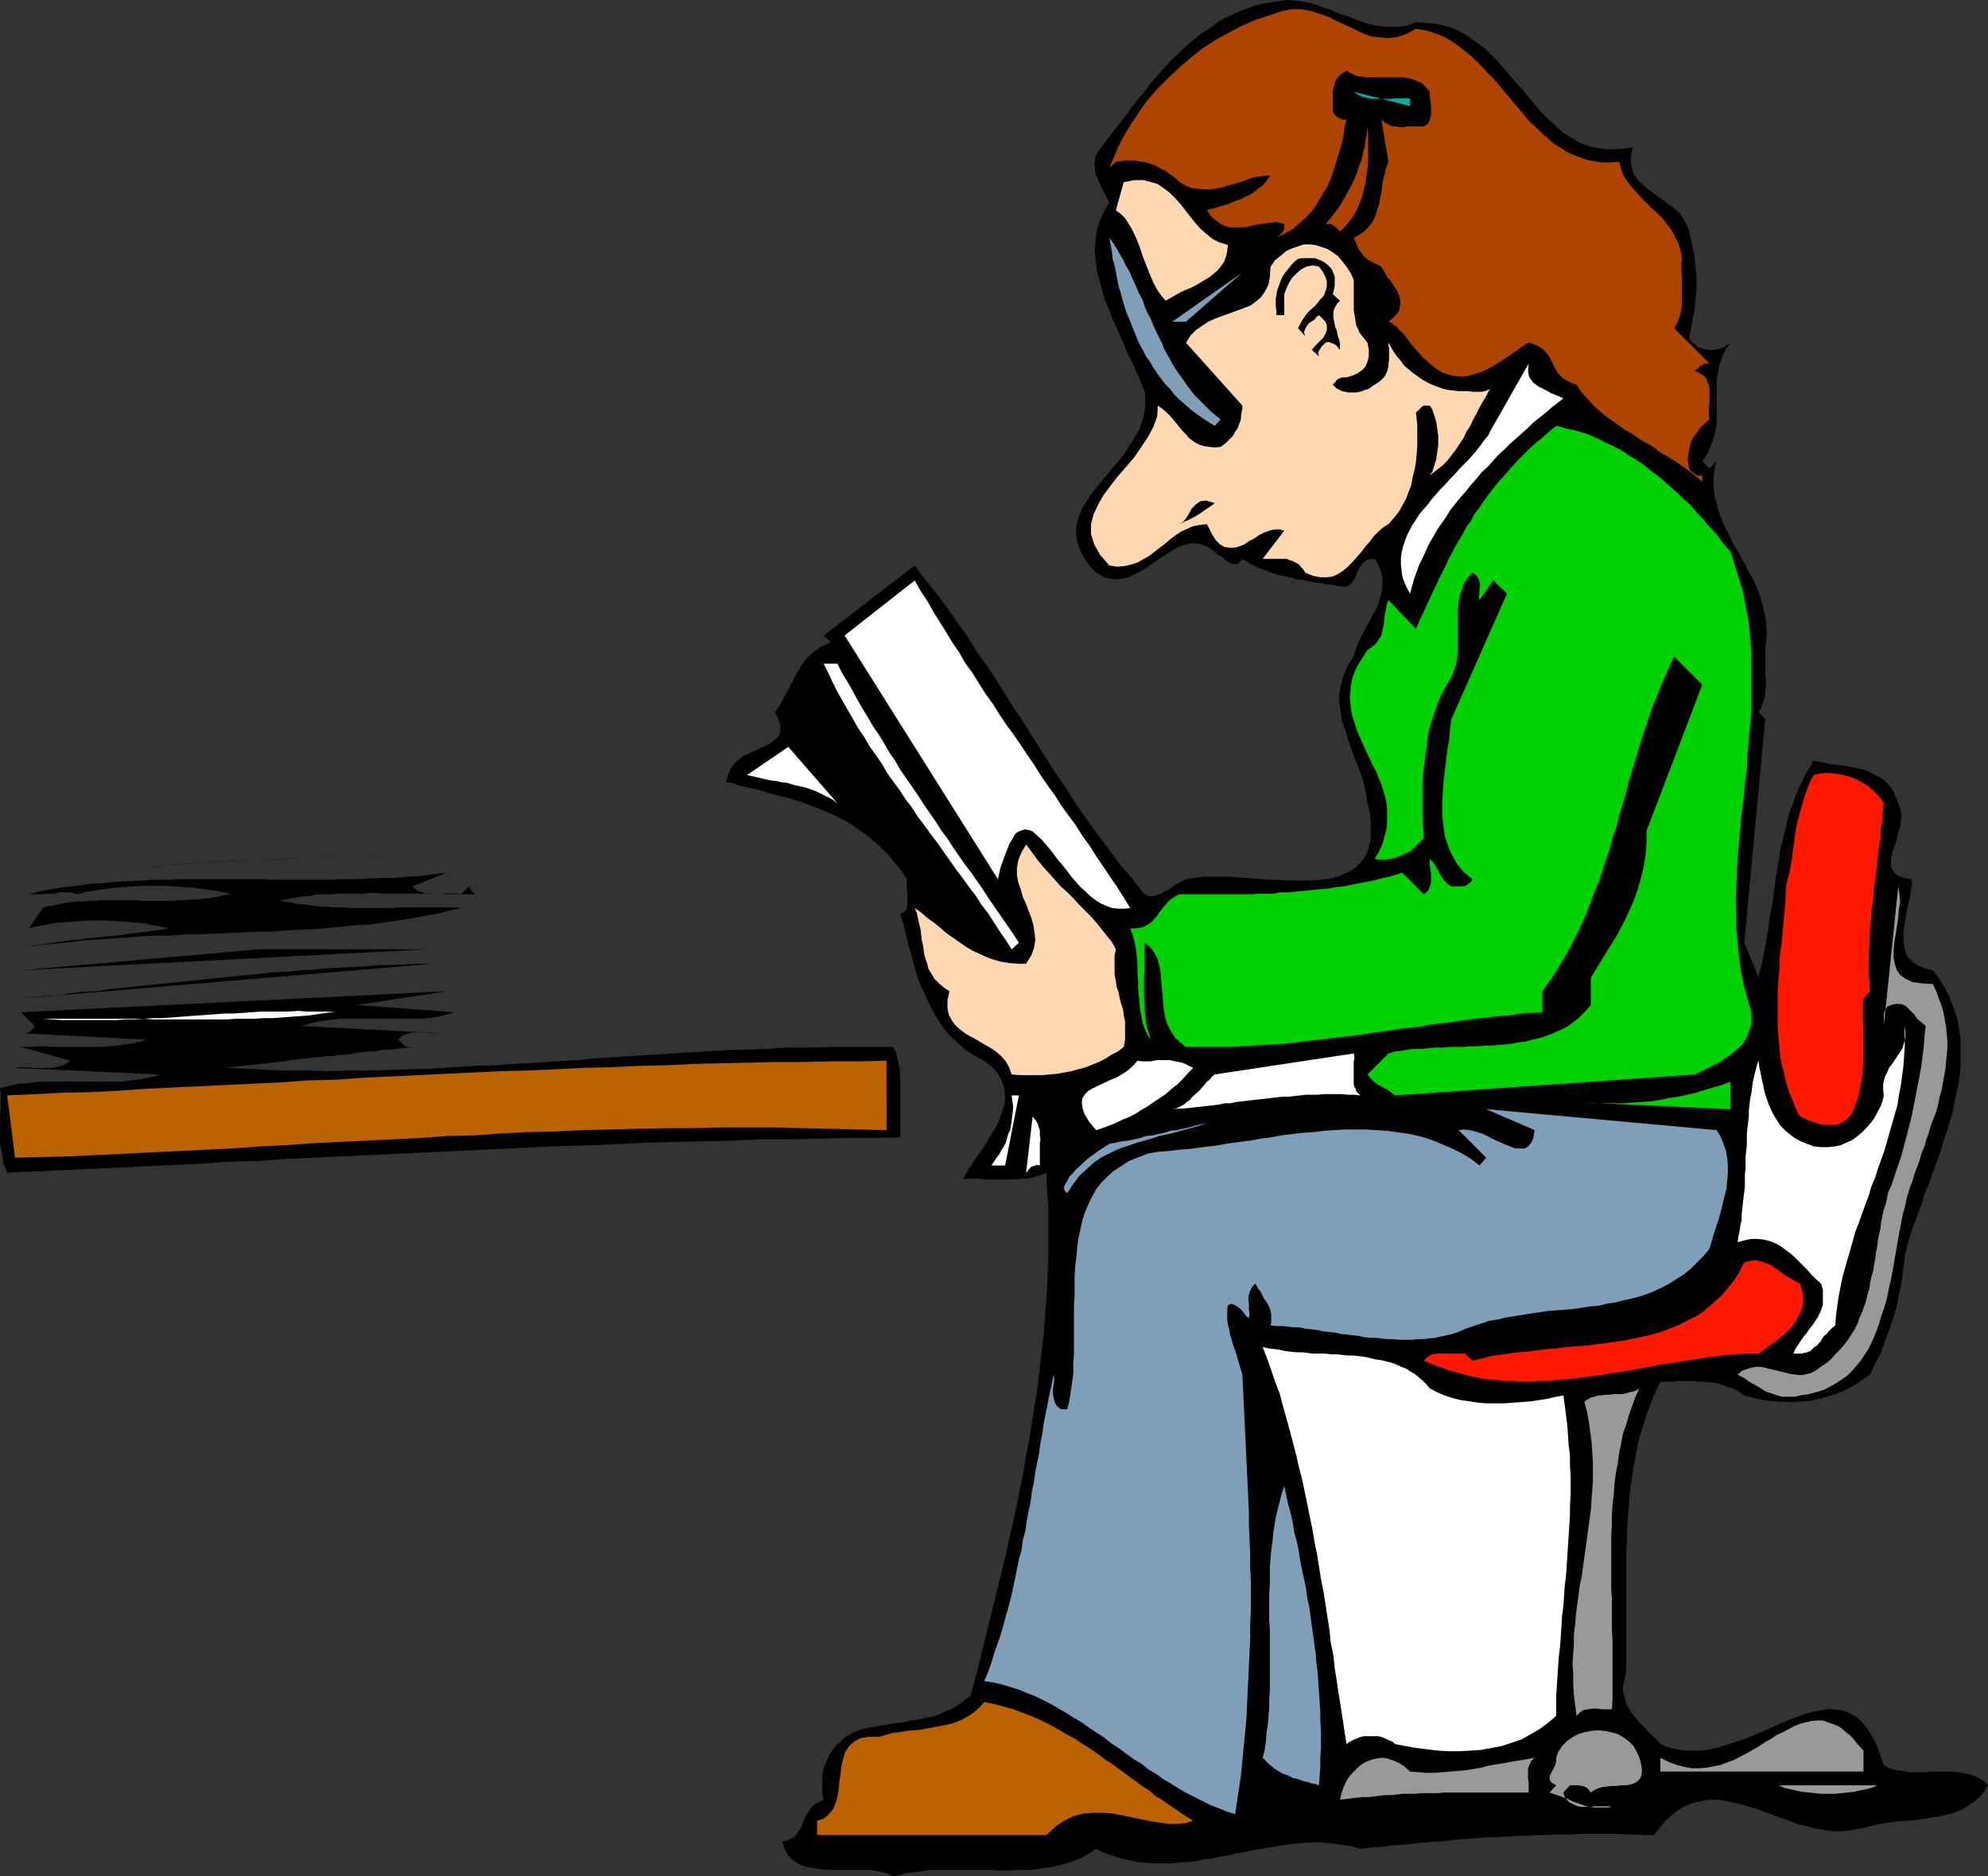 <?xml version="1.0" encoding="UTF-8" standalone="no"?>
<svg
   version="1.0"
   width="129.724mm"
   height="122.431mm"
   id="svg48"
   sodipodi:docname="Studying 1.wmf"
   xmlns:inkscape="http://www.inkscape.org/namespaces/inkscape"
   xmlns:sodipodi="http://sodipodi.sourceforge.net/DTD/sodipodi-0.dtd"
   xmlns="http://www.w3.org/2000/svg"
   xmlns:svg="http://www.w3.org/2000/svg">
  <rect width="100%" height="100%" fill="#333333" stroke="none"/>
  <sodipodi:namedview
     id="namedview48"
     pagecolor="#ffffff"
     bordercolor="#000000"
     borderopacity="0.25"
     inkscape:showpageshadow="2"
     inkscape:pageopacity="0.0"
     inkscape:pagecheckerboard="0"
     inkscape:deskcolor="#d1d1d1"
     inkscape:document-units="mm" />
  <defs
     id="defs1">
    <pattern
       id="WMFhbasepattern"
       patternUnits="userSpaceOnUse"
       width="6"
       height="6"
       x="0"
       y="0" />
  </defs>
  <path
     style="fill:#000000;fill-opacity:1;fill-rule:evenodd;stroke:none"
     d="m 349.217,5.493 2.424,0.162 2.262,0.162 1.939,0.485 2.101,0.485 1.778,0.808 1.778,0.969 1.616,1.131 1.616,1.131 1.616,1.293 1.454,1.454 1.454,1.454 1.293,1.454 1.454,1.616 1.293,1.616 1.454,1.616 1.293,1.454 1.293,1.616 1.293,1.454 1.293,1.616 1.454,1.454 1.454,1.293 1.293,1.293 1.454,1.293 1.616,0.969 1.616,0.969 1.616,0.808 1.939,0.646 1.778,0.323 1.939,0.323 h 2.101 l 2.101,-0.162 2.424,-0.323 -0.485,1.939 v 1.777 l 0.323,1.616 0.485,1.454 0.97,1.293 0.97,0.969 1.293,1.131 1.293,0.969 1.293,0.969 1.454,0.969 1.293,0.969 1.454,1.131 1.131,0.969 0.97,1.454 0.808,1.454 0.646,1.616 0.323,1.454 0.323,1.616 0.323,1.454 0.323,1.616 0.162,1.616 0.162,1.777 0.162,1.616 v 1.616 1.777 l -0.162,1.616 -0.162,1.777 -0.162,1.616 -0.323,1.616 -0.323,1.616 -0.323,1.616 -0.323,1.454 0.162,0.808 0.485,0.646 0.646,0.485 0.485,0.485 0.646,0.485 0.808,0.162 0.646,0.162 0.808,0.162 h 0.808 0.646 l 0.808,-0.162 0.808,-0.162 0.646,-0.323 0.646,-0.323 0.485,-0.323 0.646,-0.485 -1.293,1.777 -0.808,1.939 -0.646,1.777 -0.323,1.777 -0.323,1.939 v 1.777 1.777 1.777 1.777 1.939 1.777 l -0.323,1.777 -0.485,1.777 -0.646,1.777 -0.808,1.939 -1.293,1.939 1.778,1.777 1.778,-1.777 -0.485,1.454 -0.162,1.616 -0.162,1.454 v 1.454 l 0.162,1.616 0.162,1.454 0.485,1.293 0.323,1.454 0.485,1.454 0.485,1.293 0.646,1.454 0.646,1.293 0.646,1.293 0.646,1.454 0.808,1.293 0.808,1.293 0.646,1.454 0.808,1.293 0.646,1.293 0.808,1.454 0.808,1.454 0.485,1.293 0.646,1.454 0.485,1.454 0.485,1.454 0.323,1.616 0.323,1.454 0.162,1.454 0.162,1.777 v 1.616 l -0.162,1.616 -0.162,1.777 v 0.969 0.969 0.969 0.969 1.131 0.969 l 0.162,0.969 v 0.969 0.969 l -0.162,1.131 v 0.808 l -0.162,0.969 -0.323,0.969 -0.323,0.808 -0.323,0.969 -0.485,0.808 1.616,1.777 -5.171,55.095 3.555,8.563 0.323,-1.777 0.485,-1.616 0.323,-1.777 0.323,-1.616 0.323,-1.777 0.323,-1.777 0.323,-1.777 0.162,-1.777 0.323,-1.777 0.323,-1.777 0.323,-1.777 0.162,-1.777 0.323,-1.777 0.162,-1.777 0.323,-1.777 0.323,-1.777 0.323,-1.777 0.162,-1.616 0.485,-1.777 0.323,-1.616 0.485,-1.777 0.323,-1.616 0.485,-1.777 0.485,-1.454 0.646,-1.616 0.485,-1.616 0.646,-1.616 0.808,-1.454 0.646,-1.454 0.808,-1.454 0.808,-1.293 0.808,-1.454 1.616,0.323 1.454,0.323 1.616,0.323 1.616,0.162 1.454,0.162 1.616,0.323 1.454,0.323 1.616,0.323 1.293,0.485 1.454,0.808 1.293,0.646 1.131,0.808 0.97,1.131 0.97,1.131 0.646,1.616 0.646,1.616 0.485,1.293 0.323,1.616 -0.162,1.454 -0.162,1.454 -0.485,1.454 -0.323,1.454 -0.485,1.616 -0.485,1.293 -0.323,1.293 -0.162,1.293 v 1.131 l 0.323,0.969 0.485,0.808 0.97,0.808 1.454,0.485 1.939,0.323 v 1.454 l -0.323,1.454 -0.162,1.616 -0.485,1.777 -0.323,1.616 -0.323,1.939 -0.323,1.616 -0.162,1.777 v 1.616 l 0.162,1.616 0.323,1.454 0.646,1.293 1.131,1.131 1.131,0.808 1.778,0.808 2.101,0.485 1.454,1.939 1.293,2.1 1.131,2.1 0.808,2.1 0.808,2.1 0.646,2.1 0.323,2.262 0.323,2.1 v 2.262 2.262 2.262 l -0.162,2.262 -0.323,2.1 -0.485,2.262 -0.485,2.424 -0.485,2.262 -0.646,2.262 -0.646,2.262 -0.808,2.262 -0.646,2.262 -0.808,2.262 -0.808,2.262 -0.808,2.262 -0.808,2.262 -0.97,2.262 -0.646,2.262 -0.808,2.1 -0.808,2.262 -0.808,2.1 -0.646,2.262 -0.646,2.1 -0.485,2.1 -0.162,1.939 -0.323,1.939 -0.162,1.939 -0.323,1.777 -0.485,1.939 -0.323,1.939 -0.485,1.777 -0.485,1.777 -0.646,1.939 -0.646,1.777 -0.646,1.777 -0.646,1.777 -0.646,1.777 -0.97,1.777 -0.808,1.616 -0.808,1.777 -1.616,1.131 -1.616,1.131 -1.778,0.969 -1.778,0.969 -1.939,0.646 -1.939,0.646 -1.939,0.485 -2.101,0.485 -2.101,0.162 -1.939,0.162 h -2.101 l -2.101,-0.162 -2.101,-0.162 -2.101,-0.323 -1.939,-0.485 -1.939,-0.485 -1.131,-0.808 -1.131,-0.646 -1.131,-0.485 -1.131,-0.323 -1.293,-0.485 -1.131,-0.323 -1.454,-0.162 -1.293,-0.162 h -1.293 l -1.293,-0.162 h -1.454 -1.454 -1.293 l -1.454,0.162 h -1.293 -1.454 l -0.97,1.939 -0.808,1.939 -0.808,2.1 -0.808,2.1 -0.646,2.1 -0.646,2.1 -0.646,2.1 -0.485,2.262 -0.323,2.1 -0.485,2.262 -0.323,2.262 -0.323,2.262 -0.323,2.262 -0.162,2.262 -0.162,2.262 -0.162,2.262 -0.162,2.262 v 2.424 l -0.162,2.262 v 2.424 2.262 2.424 2.262 2.424 2.424 2.424 2.262 2.424 2.262 2.424 2.262 l -0.162,2.424 -0.323,1.454 -0.323,1.293 v 1.293 l 0.323,1.293 0.323,1.293 0.323,0.969 0.646,0.969 0.646,1.131 0.808,0.969 0.808,0.969 0.808,0.808 0.97,0.969 0.808,0.969 0.97,0.808 0.97,0.969 0.808,0.969 1.939,0.808 2.101,0.485 2.101,0.323 h 2.101 1.939 l 2.101,-0.323 2.101,-0.485 2.101,-0.646 1.939,-0.646 1.939,-0.646 2.101,-0.808 1.939,-0.808 1.939,-0.808 2.101,-0.969 1.778,-0.808 1.939,-0.808 1.778,-0.646 1.778,-0.646 1.778,-0.485 1.778,-0.323 1.616,-0.323 h 1.616 l 1.616,0.162 1.454,0.323 1.454,0.646 1.454,0.808 1.131,1.131 1.293,1.454 1.131,1.777 1.131,2.1 0.97,2.585 0.97,2.747 1.454,0.808 1.616,0.485 1.616,0.162 1.778,0.323 h 1.616 1.778 l 1.778,-0.162 h 1.778 1.778 1.616 l 1.616,0.162 1.778,0.323 1.454,0.323 1.454,0.646 1.454,0.808 1.131,1.131 -1.131,1.777 -1.454,1.616 -1.616,1.131 -1.616,1.131 -1.778,0.808 -1.939,0.646 -2.101,0.485 -2.101,0.323 -2.101,0.323 -2.262,0.323 -2.262,0.162 -2.101,0.162 -2.262,0.323 -1.939,0.323 -2.101,0.485 -1.939,0.485 -1.939,0.323 -1.778,0.323 -1.778,0.162 h -1.778 l -1.616,-0.162 -1.778,-0.323 -1.778,-0.323 -1.778,-0.485 -1.616,-0.323 -1.778,-0.646 -1.616,-0.646 -1.616,-0.485 -1.616,-0.646 -1.778,-0.646 -1.616,-0.646 -1.616,-0.485 -1.616,-0.485 -1.616,-0.485 -1.616,-0.323 -1.454,-0.323 -1.616,-0.323 h -1.616 -1.454 l -1.454,0.323 -1.616,0.323 -1.454,0.485 -1.454,0.646 -1.454,0.969 -1.454,1.131 -1.454,1.293 -1.454,1.777 -1.454,1.777 h -2.262 l -2.262,-0.162 h -2.424 l -2.262,-0.162 h -2.262 -2.262 -2.262 -2.262 l -2.262,0.162 h -2.101 -2.262 l -2.262,0.162 h -2.101 l -2.262,0.162 h -2.262 l -2.101,0.162 -2.262,0.162 h -2.101 l -2.262,0.162 -2.262,0.162 -2.101,0.162 -2.262,0.162 -2.424,0.323 -2.101,0.162 -2.424,0.162 -2.262,0.162 -2.262,0.323 -2.262,0.162 -2.262,0.162 -2.424,0.323 -2.424,0.162 -2.424,0.323 -2.101,-0.646 -2.101,-0.323 -2.101,-0.323 -1.939,-0.162 -2.101,-0.162 h -1.939 l -2.101,0.162 -2.101,0.162 -1.939,0.323 -2.101,0.323 -1.939,0.323 -2.101,0.323 -2.101,0.323 -1.939,0.485 -2.101,0.323 -1.939,0.485 -2.101,0.323 -2.101,0.485 -1.939,0.162 -1.939,0.485 -2.101,0.162 -1.939,0.162 -2.101,0.162 h -2.101 -1.939 l -2.101,-0.162 -1.939,-0.162 -2.101,-0.485 -1.939,-0.323 -2.101,-0.808 -2.101,-0.646 -1.939,-0.969 -1.293,0.808 -1.293,0.808 -1.454,0.808 -1.454,0.485 -1.293,0.485 -1.616,0.485 -1.454,0.323 -1.454,0.323 -1.616,0.162 -1.616,0.323 -1.454,0.162 h -1.778 -1.454 l -1.616,0.162 h -1.778 -1.616 l -1.616,-0.162 h -1.778 -1.616 -1.778 -1.616 -1.616 -1.616 -1.778 -1.454 -1.616 l -1.616,0.162 -1.616,0.323 -1.454,0.162 -1.616,0.162 -1.454,0.485 -1.616,0.323 -1.616,-0.808 -1.939,-0.485 -1.939,-0.323 h -2.101 -1.939 -2.262 -1.939 -2.101 l -2.101,-0.162 -1.939,-0.323 -1.778,-0.323 -1.616,-0.646 -1.293,-0.808 -1.293,-1.293 -0.808,-1.454 -0.646,-1.939 1.131,-0.323 1.131,-0.485 0.808,-0.485 0.485,-0.646 0.485,-0.646 0.485,-0.646 0.323,-0.808 0.323,-0.808 0.323,-0.808 0.323,-0.808 0.485,-0.646 0.485,-0.808 0.485,-0.646 0.808,-0.646 0.97,-0.646 1.131,-0.485 -0.323,-1.454 v -1.293 -1.454 -1.293 l 0.162,-1.454 0.323,-1.293 0.485,-1.131 0.485,-1.131 0.646,-1.131 0.646,-0.969 0.808,-0.969 0.97,-0.808 0.97,-0.969 1.131,-0.646 1.131,-0.646 1.131,-0.485 1.778,-0.485 1.778,-0.323 1.939,-0.323 1.778,-0.323 1.939,-0.323 1.778,-0.162 1.939,-0.485 1.616,-0.162 1.939,-0.485 1.778,-0.323 1.616,-0.485 1.616,-0.808 1.616,-0.646 1.616,-0.969 1.454,-1.131 1.454,-1.131 1.131,-3.878 0.97,-3.878 0.97,-3.878 0.97,-4.039 0.97,-3.878 0.97,-3.878 0.97,-4.039 0.97,-3.878 0.97,-4.039 0.808,-3.878 0.97,-4.039 0.808,-4.039 0.808,-3.878 0.808,-4.039 0.646,-4.039 0.808,-4.039 0.646,-4.039 0.646,-4.039 0.646,-4.039 0.485,-4.039 0.485,-4.201 0.485,-4.039 0.323,-4.039 0.323,-4.039 0.323,-4.201 0.162,-4.039 0.162,-4.201 v -4.039 -4.201 -4.201 l -0.323,-4.201 -0.162,-4.039 -1.131,0.485 -1.131,0.323 -1.131,0.323 -1.293,0.323 h -1.293 l -1.293,0.162 h -1.293 -1.293 -1.293 -1.454 -1.293 -1.293 l -1.454,-0.162 h -1.293 -1.293 l -1.293,0.162 0.808,-1.616 1.131,-1.777 1.131,-1.777 1.293,-1.777 1.293,-1.939 1.131,-1.939 1.131,-1.777 0.97,-1.939 0.646,-1.939 0.646,-1.939 0.162,-1.777 -0.162,-1.939 -0.485,-1.777 -0.97,-1.939 -1.454,-1.777 -2.101,-1.616 -2.424,-1.293 -2.262,-1.454 -1.939,-1.777 -1.939,-1.777 -1.616,-1.939 -1.454,-2.262 -1.293,-2.262 -1.131,-2.424 -1.131,-2.424 -1.131,-2.585 -0.808,-2.747 -0.646,-2.585 -0.808,-2.747 -0.646,-2.585 -0.646,-2.747 -0.808,-2.585 1.131,-0.646 0.485,-0.808 0.162,-1.131 v -1.131 -1.131 l -0.162,-1.293 v -1.293 -1.131 l -0.97,-1.616 -1.131,-1.454 -1.131,-1.293 -1.131,-1.454 -1.131,-1.131 -1.293,-1.293 -1.131,-0.969 -1.293,-1.131 -1.293,-0.969 -1.454,-0.969 -1.293,-0.969 -1.293,-0.808 -1.454,-0.808 -1.293,-0.646 -1.454,-0.646 -1.616,-0.646 -1.293,-0.646 -1.454,-0.485 -1.616,-0.646 -1.454,-0.485 -1.454,-0.485 -1.616,-0.485 -1.454,-0.323 -1.616,-0.485 -1.454,-0.323 -1.454,-0.485 -1.616,-0.485 -1.454,-0.323 -1.616,-0.323 -1.454,-0.323 -1.616,-0.646 -1.616,-0.162 0.485,-1.777 0.646,-1.616 0.97,-1.293 1.131,-0.969 1.293,-0.969 1.454,-0.646 1.454,-0.646 1.293,-0.646 1.454,-0.646 1.131,-0.646 0.97,-0.808 0.808,-0.808 0.323,-1.131 v -1.293 l -0.485,-1.616 -0.808,-1.777 0.646,-0.969 0.646,-0.969 0.646,-1.131 0.646,-1.293 0.646,-1.131 0.646,-1.293 0.646,-1.293 0.646,-1.293 0.808,-1.293 0.808,-1.293 0.808,-1.131 0.97,-0.969 1.131,-0.969 1.293,-0.969 1.293,-0.646 1.454,-0.646 -1.778,-1.616 22.462,-17.288 1.778,2.424 1.939,2.424 1.939,2.424 1.778,2.424 1.778,2.424 1.778,2.585 1.778,2.424 1.616,2.585 1.616,2.585 1.778,2.424 1.778,2.585 1.616,2.585 1.616,2.585 1.616,2.585 1.778,2.585 1.616,2.585 1.616,2.585 1.616,2.585 1.778,2.747 1.616,2.585 1.778,2.585 1.778,2.585 1.616,2.585 1.778,2.585 1.778,2.585 1.778,2.424 1.939,2.585 1.778,2.424 1.939,2.585 2.101,2.424 1.939,2.424 2.101,2.585 0.485,0.162 0.485,0.323 h 0.485 0.646 l 0.646,-0.162 0.646,-0.323 0.646,-0.162 0.646,-0.485 0.808,-0.323 0.646,-0.323 0.646,-0.485 0.646,-0.485 0.808,-0.485 0.646,-0.323 0.646,-0.323 0.646,-0.323 1.616,-0.323 1.616,-0.162 1.778,-0.162 h 1.778 1.939 1.939 l 1.939,0.162 2.101,0.162 2.101,0.162 2.101,0.162 2.101,0.162 h 2.101 l 1.939,0.162 h 2.101 1.778 1.939 l 1.939,-0.162 1.778,-0.162 1.616,-0.323 1.616,-0.485 1.454,-0.646 1.454,-0.646 1.131,-0.808 0.97,-0.969 0.97,-1.131 0.808,-1.454 0.485,-1.454 0.485,-1.777 v -1.939 -2.1 l -0.162,-2.424 -0.646,-2.585 -0.323,-2.262 -0.485,-2.262 -0.646,-2.262 -0.808,-2.262 -0.97,-2.262 -0.808,-2.262 -0.808,-2.262 -0.646,-2.262 -0.808,-2.262 -0.323,-2.262 -0.323,-2.262 v -2.262 l 0.485,-2.262 0.646,-2.262 0.97,-2.262 1.454,-2.262 0.485,-1.616 0.485,-1.454 0.646,-1.454 0.808,-1.454 0.646,-1.293 0.97,-1.616 0.646,-1.454 0.808,-1.293 0.646,-1.454 0.485,-1.616 0.323,-1.454 0.162,-1.616 v -1.454 l -0.323,-1.616 -0.646,-1.616 -0.97,-1.616 -1.778,0.162 -1.131,0.808 -0.808,1.131 -0.646,1.293 -0.485,1.454 -0.808,1.131 -1.131,0.808 h -1.778 l -1.454,-0.323 -1.616,-0.162 -1.616,-0.323 -1.454,-0.162 -1.616,-0.323 -1.454,-0.323 -1.616,-0.162 -1.616,-0.485 -1.454,-0.323 -1.616,-0.323 -1.454,-0.485 -1.454,-0.646 -1.616,-0.485 -1.293,-0.646 -1.454,-0.808 -1.293,-0.808 -0.808,0.969 -0.646,0.323 h -0.97 l -0.808,-0.323 -0.97,-0.646 -0.808,-0.808 -1.131,-0.646 -0.646,-0.646 -1.939,-1.293 -1.778,-0.646 -1.778,-0.162 -1.778,0.323 -1.778,0.646 -1.616,0.969 -1.778,1.131 -1.778,1.131 -1.778,1.293 -1.778,1.131 -1.778,0.969 -1.939,0.808 -1.939,0.485 h -1.939 l -1.939,-0.485 -1.939,-1.131 -1.616,-1.616 -0.97,-1.454 -0.97,-1.616 -0.646,-1.454 -0.485,-1.454 -0.162,-1.293 -0.162,-1.454 0.162,-1.293 0.323,-1.454 0.485,-1.293 0.485,-1.293 0.808,-1.293 0.808,-1.293 0.808,-1.293 0.97,-1.131 0.97,-1.293 1.131,-1.293 1.131,-1.293 0.97,-1.293 1.131,-1.293 1.131,-1.293 0.97,-1.293 0.808,-1.454 0.97,-1.454 0.808,-1.293 0.808,-1.454 0.485,-1.454 0.485,-1.454 0.323,-1.616 0.162,-1.616 v -1.454 l -0.162,-1.777 -0.646,-1.293 -0.485,-1.454 -0.646,-1.454 -0.646,-1.454 -0.646,-1.454 -0.808,-1.454 -0.646,-1.454 -0.646,-1.616 -0.646,-1.454 -0.646,-1.454 -0.646,-1.616 -0.808,-1.454 -0.485,-1.616 -0.646,-1.454 -0.646,-1.616 -0.485,-1.454 -0.485,-1.616 -0.323,-1.454 -0.485,-1.616 -0.323,-1.454 -0.162,-1.454 -0.162,-1.454 -0.162,-1.454 V 60.75 l 0.162,-1.454 0.162,-1.454 0.162,-1.293 0.485,-1.454 0.485,-1.293 0.646,-1.293 0.646,-1.293 0.808,-1.131 -0.323,-0.646 -0.323,-0.646 -0.323,-0.808 -0.485,-0.808 -0.323,-0.646 -0.323,-0.646 -0.323,-0.808 -0.323,-0.646 -0.323,-0.808 -0.323,-0.646 -0.162,-0.808 V 41.362 l -0.162,-0.808 0.162,-0.808 V 38.938 l 0.323,-0.808 0.97,-1.454 0.97,-1.293 1.131,-1.454 1.131,-1.454 1.131,-1.454 1.131,-1.454 1.131,-1.454 1.131,-1.616 1.131,-1.454 1.131,-1.454 1.293,-1.454 1.131,-1.616 1.293,-1.454 1.293,-1.454 1.293,-1.454 1.293,-1.454 1.454,-1.293 1.293,-1.293 1.454,-1.293 1.616,-1.293 1.293,-1.131 1.616,-0.969 1.616,-1.131 1.454,-1.131 1.616,-0.808 1.778,-0.808 1.616,-0.808 1.778,-0.646 1.778,-0.646 1.778,-0.485 1.939,-0.323 1.778,-0.323 L 317.22,0 l 2.424,0.162 2.262,0.323 2.101,0.485 2.101,0.808 2.101,0.646 2.101,0.969 2.101,0.646 2.101,0.808 2.101,0.808 1.939,0.485 2.101,0.323 2.101,0.162 h 2.101 l 2.262,-0.323 z"
     id="path1" />
  <path
     style="fill:#af4400;fill-opacity:1;fill-rule:evenodd;stroke:none"
     d="m 349.217,7.109 2.101,0.323 1.778,0.485 1.778,0.646 1.778,0.808 1.616,0.969 1.616,1.131 1.616,1.293 1.454,1.131 1.293,1.293 1.454,1.454 1.293,1.454 1.454,1.454 1.293,1.454 1.293,1.616 1.293,1.454 1.293,1.616 1.293,1.454 1.293,1.616 1.293,1.454 1.454,1.293 1.293,1.293 1.454,1.293 1.454,1.293 1.616,0.969 1.454,0.969 1.616,0.808 1.778,0.646 1.778,0.646 1.778,0.323 1.939,0.323 h 2.101 l 2.101,-0.162 0.485,1.616 0.485,1.616 0.97,1.454 0.97,1.293 1.293,1.454 1.131,1.293 1.293,1.293 1.293,1.293 1.454,1.293 1.293,1.293 1.131,1.454 1.131,1.454 0.808,1.616 0.97,1.777 0.485,1.777 0.323,1.939 -0.162,1.131 v 0.969 1.131 l 0.162,1.131 v 1.131 1.293 0.969 1.293 1.131 0.969 l -0.162,1.131 -0.162,1.131 -0.323,0.969 -0.323,0.969 -0.485,0.969 -0.485,0.808 8.726,8.725 h -0.646 -0.485 l -0.485,0.162 -0.323,0.323 -0.485,0.162 -0.323,0.485 -0.485,0.323 -0.323,0.323 0.97,0.485 0.808,0.485 0.646,0.485 0.485,0.808 0.162,0.646 0.323,0.646 0.162,0.808 v 0.808 0.808 0.969 0.808 l -0.162,0.808 v 0.969 0.808 0.808 l 0.162,0.808 -0.808,0.646 -0.646,0.646 -0.485,0.485 -0.646,0.646 -0.485,0.808 -0.485,0.646 -0.485,0.646 -0.323,0.646 -0.323,0.808 -0.162,0.808 -0.162,0.808 -0.162,0.808 -0.162,0.969 v 0.808 l 0.162,0.969 0.162,0.969 0.162,0.323 0.323,0.323 0.323,0.323 0.485,0.323 0.323,0.162 0.485,0.323 h 0.646 0.485 v 1.454 l -1.778,-1.454 -2.101,-1.616 -2.101,-1.454 -2.262,-1.454 -2.262,-1.293 -2.101,-1.616 -2.424,-1.293 -2.101,-1.454 -2.262,-1.293 -1.939,-1.454 -2.101,-1.454 -1.778,-1.454 -1.778,-1.616 -1.454,-1.616 -1.454,-1.616 -1.131,-1.777 -1.131,-0.323 -1.131,-0.646 -0.97,-0.485 -0.646,-0.646 -0.646,-0.646 -0.485,-0.808 -0.485,-0.808 -0.323,-0.808 -0.485,-0.808 -0.323,-0.808 -0.646,-0.808 -0.485,-0.646 -0.808,-0.646 -0.97,-0.646 -1.131,-0.485 -1.131,-0.323 -1.454,0.808 -1.454,1.131 -1.454,0.969 -1.454,0.969 -1.454,0.969 -1.616,0.969 -1.454,0.808 -1.454,0.646 -1.616,0.485 -1.616,0.485 -1.454,0.162 -1.616,-0.162 -1.616,-0.323 -1.454,-0.485 -1.616,-0.969 -1.616,-1.293 -0.646,-0.646 -0.808,-0.646 -0.646,-0.646 -0.646,-0.808 -0.646,-0.646 -0.646,-0.808 -0.646,-0.646 -0.485,-0.808 -0.646,-0.808 -0.485,-0.646 -0.646,-0.646 -0.646,-0.646 -0.485,-0.646 -0.808,-0.485 -0.485,-0.485 -0.808,-0.323 1.131,-0.969 0.808,-0.808 0.646,-0.808 0.162,-0.969 0.162,-0.808 V 74.16 l -0.162,-0.808 -0.323,-0.808 -0.323,-0.969 -0.646,-0.808 -0.485,-0.808 -0.646,-0.969 -0.646,-0.646 -0.485,-0.969 -0.485,-0.808 -0.485,-0.808 -1.293,-0.646 -1.293,-0.646 -0.97,-0.646 -0.808,-0.646 -0.646,-0.969 -0.646,-0.808 -0.485,-1.293 -0.646,-1.454 1.454,-0.808 1.131,-0.808 0.97,-0.969 0.808,-0.969 0.646,-1.131 0.485,-1.131 0.323,-1.293 0.485,-1.293 0.162,-1.293 0.323,-1.293 0.162,-1.293 0.162,-1.454 0.323,-1.293 0.323,-1.293 0.323,-1.131 0.485,-1.293 -1.778,-10.502 0.485,0.485 0.646,0.485 0.646,0.323 0.485,0.323 0.646,0.162 h 0.808 l 0.646,0.162 h 0.646 0.646 l 0.646,-0.162 h 0.808 0.646 0.646 0.808 0.646 0.646 l 0.97,-0.646 0.485,-0.969 0.323,-1.131 v -1.131 -1.131 l -0.162,-1.293 -0.162,-0.969 v -1.293 l -0.808,-0.969 -1.131,-1.131 -1.131,-0.485 -1.131,-0.485 -1.293,-0.323 -1.454,-0.162 h -1.293 -1.454 -1.454 -1.293 -1.616 -1.293 l -1.454,-0.162 -1.293,-0.162 -1.293,-0.646 -1.131,-0.646 -0.808,0.485 -0.485,0.323 -0.646,0.646 -0.485,0.485 -0.323,0.646 -0.162,0.646 -0.162,0.646 -0.162,0.646 -0.162,0.646 v 0.808 0.646 0.808 0.646 0.646 0.808 0.646 l 0.323,0.485 0.323,0.323 0.323,0.323 0.485,0.323 0.485,0.162 0.323,0.162 0.485,0.162 0.646,-0.162 -0.485,2.1 -0.323,2.262 -0.485,2.1 -0.646,2.1 -0.646,2.1 -0.646,2.1 -0.646,1.939 -0.97,2.1 -1.131,1.777 -1.131,1.939 -1.131,1.777 -1.454,1.616 -1.616,1.454 -1.778,1.616 -1.939,1.131 -2.262,1.131 0.485,-0.323 0.323,-0.323 0.323,-0.323 0.323,-0.323 0.323,-0.485 0.162,-0.485 V 55.903 55.256 l -1.131,-0.323 -1.131,-0.162 -1.131,0.162 -1.293,0.162 -1.131,0.162 -1.293,0.162 -1.293,0.323 -1.293,0.323 h -1.131 -1.293 -1.293 l -1.293,-0.323 -1.131,-0.646 -1.131,-0.808 -1.131,-0.969 -0.97,-1.454 0.808,-0.323 0.97,-0.162 0.97,-0.323 1.131,-0.323 1.131,-0.323 1.131,-0.485 1.131,-0.485 1.131,-0.323 1.131,-0.646 1.131,-0.485 0.97,-0.646 0.97,-0.808 0.97,-0.646 0.808,-0.808 0.646,-0.969 0.646,-0.808 h -1.131 l -1.131,0.162 -1.293,0.162 -1.293,0.323 -1.293,0.485 -1.454,0.485 -1.454,0.485 -1.454,0.323 -1.454,0.485 -1.616,0.323 -1.454,0.162 h -1.616 l -1.454,-0.162 -1.454,-0.162 -1.454,-0.646 -1.454,-0.808 -0.808,-0.808 -0.808,-0.646 -0.97,-0.646 -0.808,-0.646 -0.97,-0.485 -0.97,-0.485 -0.808,-0.485 -0.97,-0.323 -0.97,-0.323 -0.97,-0.162 -1.131,-0.162 -0.97,-0.162 h -1.131 -1.131 l -0.97,0.162 -1.293,0.162 -1.616,1.454 1.131,-2.585 1.131,-2.747 1.454,-2.747 1.778,-2.908 1.939,-2.908 1.939,-2.747 2.424,-2.747 2.586,-2.585 2.747,-2.585 2.747,-2.424 3.07,-2.424 3.232,-2.1 3.232,-1.777 3.394,-1.777 3.394,-1.454 3.555,-1.131 2.747,-0.969 2.424,-0.485 h 2.586 l 2.262,0.485 2.101,0.646 2.262,0.808 1.939,0.969 2.101,0.969 2.101,0.969 1.939,0.969 2.101,0.808 2.101,0.323 2.101,0.162 2.262,-0.162 2.424,-0.808 z"
     id="path2" />
  <path
     style="fill:#00afa0;fill-opacity:1;fill-rule:evenodd;stroke:none"
     d="m 347.763,24.235 v 1.939 l -13.898,-3.555 0.646,0.485 0.808,0.485 0.808,0.323 0.646,0.162 0.808,0.162 0.97,0.162 h 0.808 0.97 0.808 0.97 0.97 l 0.808,-0.162 h 1.131 0.808 0.97 z"
     id="path3" />
  <path
     style="fill:#af4400;fill-opacity:1;fill-rule:evenodd;stroke:none"
     d="m 330.472,57.034 -0.323,-0.323 -0.323,-0.323 -0.323,-0.323 -0.485,-0.323 -0.485,-0.323 -0.323,-0.162 h -0.646 -0.646 l 1.131,-1.293 0.97,-1.293 0.97,-1.293 0.97,-1.454 0.808,-1.454 0.808,-1.454 0.808,-1.454 0.646,-1.454 0.646,-1.454 0.485,-1.616 0.646,-1.616 0.323,-1.616 0.485,-1.616 0.162,-1.616 0.323,-1.616 0.162,-1.777 0.162,1.777 v 1.777 1.777 1.777 1.777 l -0.162,1.777 -0.323,1.616 -0.162,1.777 -0.485,1.777 -0.323,1.454 -0.646,1.616 -0.646,1.616 -0.808,1.454 -0.97,1.293 -1.131,1.454 z"
     id="path4" />
  <path
     style="fill:#ffd8b2;fill-opacity:1;fill-rule:evenodd;stroke:none"
     d="m 302.838,60.427 -0.162,1.454 -0.323,1.454 -0.485,1.293 -0.808,1.131 -0.808,0.969 -0.97,0.808 -0.97,0.808 -1.131,0.646 -1.293,0.808 -1.131,0.646 -1.293,0.646 -1.293,0.485 -1.293,0.646 -1.131,0.646 -1.131,0.646 -1.131,0.646 -1.131,-1.293 -0.97,-1.454 -0.808,-1.454 -0.646,-1.454 -0.646,-1.616 -0.646,-1.616 -0.646,-1.616 -0.485,-1.454 -0.485,-1.454 -0.646,-1.616 -0.646,-1.454 -0.646,-1.293 -0.808,-1.293 -0.808,-1.293 -0.97,-0.969 -1.293,-0.969 1.939,-6.947 2.586,-0.485 h 2.262 l 1.939,0.485 1.616,0.485 1.616,1.131 1.454,1.131 1.293,1.293 1.293,1.454 1.131,1.454 1.131,1.454 1.293,1.616 1.293,1.454 1.454,1.293 1.616,1.293 1.616,0.808 z"
     id="path5" />
  <path
     style="fill:#7f9eb7;fill-opacity:1;fill-rule:evenodd;stroke:none"
     d="m 301.06,103.404 -1.454,1.616 -1.616,-0.969 -1.454,-0.969 -1.616,-1.131 -1.454,-1.131 -1.293,-1.131 -1.293,-1.131 -1.293,-1.293 -0.97,-1.293 -1.293,-1.293 -0.97,-1.293 -0.97,-1.293 -0.97,-1.454 -0.808,-1.454 -0.97,-1.293 -0.808,-1.616 -0.808,-1.454 -0.646,-1.454 -0.646,-1.616 -0.646,-1.616 -0.646,-1.616 -0.646,-1.454 -0.485,-1.616 -0.485,-1.616 -0.485,-1.777 -0.485,-1.616 -0.323,-1.616 -0.323,-1.777 -0.323,-1.616 -0.485,-1.616 -0.162,-1.777 -0.323,-1.616 -0.323,-1.777 0.97,1.293 0.808,1.293 0.808,1.454 0.808,1.293 0.646,1.454 0.808,1.293 0.646,1.454 0.646,1.454 0.646,1.454 0.646,1.454 0.808,1.454 0.485,1.616 0.646,1.454 0.808,1.454 0.646,1.616 0.646,1.454 0.808,1.616 0.646,1.293 0.646,1.616 0.808,1.454 0.808,1.454 0.808,1.454 0.97,1.454 0.97,1.293 0.97,1.454 0.97,1.293 1.131,1.454 1.131,1.131 1.293,1.293 1.293,1.293 1.293,1.131 z"
     id="path6" />
  <path
     style="fill:#ffd8b2;fill-opacity:1;fill-rule:evenodd;stroke:none"
     d="m 337.259,84.5 0.323,1.777 v 1.616 l -0.323,1.293 -0.485,1.131 -0.646,0.808 -1.131,0.808 -1.293,0.646 -1.616,0.485 h -0.646 -0.485 l -0.323,0.162 -0.485,0.162 -0.485,0.323 -0.323,0.485 -0.323,0.323 -0.323,0.323 0.485,0.485 0.485,0.485 0.646,0.323 0.646,0.323 0.808,0.162 0.646,0.162 h 0.646 0.808 0.646 l 0.808,-0.162 0.646,-0.162 0.646,-0.323 0.808,-0.162 0.485,-0.323 0.646,-0.485 0.485,-0.323 0.808,-0.485 0.646,-0.485 0.485,-0.485 0.485,-0.485 0.323,-0.646 0.323,-0.646 0.162,-0.646 0.162,-0.646 v -0.646 l 0.162,-0.808 V 88.216 87.57 86.762 85.955 l -0.162,-0.808 v -0.646 l 0.646,1.131 0.646,1.131 0.808,1.131 0.97,1.131 0.808,1.131 0.97,0.808 1.131,0.969 1.131,0.808 1.131,0.808 1.131,0.646 1.293,0.646 1.293,0.485 1.293,0.485 1.293,0.323 1.293,0.162 1.454,0.162 h 1.131 1.131 l 1.293,0.162 h 1.131 1.131 l 1.131,-0.323 0.97,-0.485 0.646,-0.969 -0.97,1.293 -0.808,1.616 -0.808,1.293 -0.808,1.454 -0.808,1.616 -0.808,1.454 -0.646,1.454 -0.97,1.454 -0.646,1.454 -0.97,1.454 -0.97,1.454 -0.97,1.293 -1.131,1.454 -1.293,1.293 -1.454,1.131 -1.616,1.293 0.646,-0.969 0.323,-0.969 0.323,-1.131 0.323,-0.969 0.162,-1.293 0.162,-0.969 0.162,-1.293 v -1.131 -1.131 l -0.162,-1.131 -0.162,-1.131 -0.162,-1.131 -0.323,-1.131 -0.323,-0.969 -0.323,-0.969 -0.646,-0.969 h -0.485 -0.485 -0.485 l -0.485,0.323 -0.323,0.323 -0.323,0.323 -0.323,0.323 -0.485,0.323 0.162,1.616 0.162,1.616 v 1.777 1.777 1.777 l -0.162,1.939 -0.162,1.777 -0.323,1.939 -0.485,1.777 -0.323,1.939 -0.646,1.616 -0.646,1.777 -0.97,1.777 -0.808,1.454 -1.293,1.616 -1.293,1.454 -1.293,0.808 -1.131,0.969 -1.131,1.131 -0.97,1.293 -1.131,1.293 -0.97,1.293 -1.131,1.293 -1.131,1.293 -1.131,1.131 -1.131,0.969 -1.293,0.808 -1.293,0.646 -1.454,0.162 h -1.616 l -1.778,-0.323 -1.939,-0.808 -0.485,-0.808 -0.485,-0.485 -0.485,-0.646 -0.485,-0.323 -0.646,-0.323 -0.646,-0.323 -0.646,-0.162 -0.646,-0.323 h -0.808 -0.646 -0.646 -0.808 -0.646 -0.808 -0.808 -0.808 l 5.333,-6.947 -1.131,-0.323 h -1.293 l -1.293,0.323 -1.293,0.485 -1.293,0.646 -1.131,0.808 -1.293,0.646 -1.131,0.808 -1.293,0.485 -1.131,0.323 h -1.131 l -1.293,-0.162 -1.131,-0.646 -1.131,-1.131 -0.97,-1.616 -1.131,-2.262 -1.616,0.162 -1.778,0.323 -1.454,0.646 -1.454,0.646 -1.454,0.969 -1.293,0.969 -1.293,1.131 -1.293,0.969 -1.454,1.131 -1.293,0.969 -1.454,0.808 -1.454,0.808 -1.616,0.485 -1.454,0.323 -1.778,0.162 -1.939,-0.323 -2.262,-2.585 -1.454,-2.585 -0.808,-2.585 v -2.424 l 0.646,-2.424 1.131,-2.424 1.293,-2.262 1.778,-2.424 1.778,-2.262 2.101,-2.424 1.939,-2.262 1.778,-2.585 1.616,-2.424 1.293,-2.424 0.97,-2.585 0.162,-2.747 1.131,0.808 1.131,0.969 0.808,0.808 0.808,0.969 0.808,0.969 0.646,0.808 0.808,0.969 0.808,0.808 0.646,0.808 0.808,0.646 0.97,0.646 0.97,0.485 1.131,0.323 1.131,0.162 1.454,0.162 1.454,-0.162 0.646,-0.485 0.646,-0.485 0.485,-0.485 0.485,-0.485 0.646,-0.646 0.323,-0.485 0.323,-0.646 0.485,-0.646 0.323,-0.646 0.162,-0.646 0.323,-0.646 0.162,-0.808 v -0.646 l 0.162,-0.808 0.162,-0.808 v -0.808 l -13.898,-15.511 1.131,-1.777 1.293,-1.293 1.616,-1.131 1.454,-0.969 1.778,-0.808 1.778,-0.646 1.778,-0.646 1.778,-0.646 1.778,-0.646 1.616,-0.646 1.293,-0.969 1.293,-1.131 0.97,-1.454 0.808,-1.616 0.323,-1.939 0.162,-2.424 1.131,-1.616 1.454,-1.131 1.293,-1.131 1.454,-0.646 1.454,-0.485 1.454,-0.485 h 1.454 l 1.454,0.162 1.454,0.485 1.454,0.485 1.293,0.808 1.293,0.969 0.97,1.131 1.131,1.454 0.97,1.454 0.808,1.777 v 1.131 0.969 1.131 1.131 0.969 1.131 0.969 l 0.162,0.969 0.162,0.969 0.162,1.131 0.162,0.808 0.485,0.969 0.323,0.808 0.646,0.808 0.646,0.808 z"
     id="path7" />
  <path
     style="fill:#000000;fill-opacity:1;fill-rule:evenodd;stroke:none"
     d="m 328.694,72.544 1.778,1.616 -0.646,0.646 -0.485,0.808 -0.323,0.646 -0.162,0.646 v 0.808 0.646 l 0.162,0.808 0.162,0.808 0.162,0.808 0.323,0.646 0.162,0.808 0.162,0.808 0.323,0.808 0.162,0.808 v 0.808 0.808 l -0.323,-0.323 -0.323,-0.485 -0.323,-0.323 -0.485,-0.323 -0.485,-0.162 -0.323,-0.162 -0.646,-0.162 -0.646,0.162 -0.323,0.323 -0.323,0.323 -0.323,0.323 -0.323,0.485 -0.162,0.323 -0.323,0.485 v 0.485 l 0.162,0.646 -1.778,-1.616 0.646,-0.808 0.808,-0.808 0.646,-0.646 0.808,-0.808 0.485,-0.969 0.323,-0.808 v -1.131 l -0.323,-0.969 -1.616,-1.616 -0.646,0.485 -0.485,0.646 -0.808,0.485 -0.646,0.485 -0.485,0.646 -0.323,0.646 -0.323,0.808 0.323,0.969 -1.778,-1.939 0.485,-0.969 0.646,-1.131 0.646,-0.969 0.646,-0.808 0.808,-0.808 0.97,-0.808 0.646,-0.808 0.646,-0.808 0.808,-0.808 0.323,-0.808 0.323,-0.969 0.162,-0.808 v -0.969 l -0.323,-1.131 -0.646,-1.293 -0.97,-1.293 -1.616,-0.323 -1.454,0.323 -1.293,0.646 -1.131,0.969 -1.131,1.131 -0.808,1.293 -0.646,1.454 -0.485,1.293 v 5.17 h -1.939 V 76.584 l -0.162,-0.969 v -0.969 -0.969 l 0.162,-0.969 0.162,-0.969 0.323,-0.969 0.323,-0.808 0.323,-0.969 0.323,-0.646 0.485,-0.808 0.646,-0.808 0.646,-0.808 0.485,-0.646 0.808,-0.808 0.808,-0.646 1.131,-0.162 h 1.131 0.97 0.97 l 0.808,0.323 0.808,0.323 0.808,0.485 0.646,0.485 0.646,0.646 0.485,0.646 0.323,0.808 0.323,0.808 v 0.969 1.131 l -0.162,0.969 z"
     id="path8" />
  <path
     style="fill:#7f9eb7;fill-opacity:1;fill-rule:evenodd;stroke:none"
     d="m 289.102,79.33 17.291,-12.118 -13.898,12.118 z"
     id="path9" />
  <path
     style="fill:#ffffff;fill-opacity:1;fill-rule:evenodd;stroke:none"
     d="m 385.577,98.234 -1.454,1.131 -1.454,1.131 -1.454,1.293 -1.454,1.131 -1.616,1.293 -1.293,1.293 -1.454,1.293 -1.454,1.293 -1.454,1.293 -1.454,1.454 -1.454,1.293 -1.454,1.616 -1.293,1.454 -1.454,1.293 -1.293,1.616 -1.293,1.454 -1.293,1.616 -1.293,1.454 -1.293,1.616 -1.293,1.616 -0.97,1.616 -1.131,1.616 -1.131,1.616 -0.97,1.777 -0.97,1.616 -0.808,1.777 -0.808,1.777 -0.808,1.616 -0.646,1.777 -0.646,1.777 -0.485,1.777 -0.485,1.777 -0.808,-1.454 -0.646,-1.454 -0.485,-1.454 -0.162,-1.454 -0.162,-1.454 v -1.454 l 0.162,-1.293 0.323,-1.454 0.485,-1.454 0.485,-1.293 0.646,-1.293 0.646,-1.293 0.97,-1.454 0.808,-1.293 0.97,-1.131 1.131,-1.293 0.97,-1.293 1.131,-1.293 1.131,-1.293 1.131,-1.131 1.131,-1.293 1.131,-1.131 1.131,-1.293 1.131,-1.131 1.131,-1.131 1.131,-1.293 0.97,-1.131 0.97,-1.293 0.808,-1.131 0.97,-1.131 0.646,-1.293 0.646,-1.131 8.726,-15.349 -0.162,1.939 0.323,1.454 0.97,1.293 1.293,0.969 1.616,0.808 1.454,0.808 1.616,0.646 z"
     id="path10" />
  <path
     style="fill:#00d100;fill-opacity:1;fill-rule:evenodd;stroke:none"
     d="m 426.785,136.041 1.131,3.555 1.131,3.555 0.97,3.393 0.646,3.555 0.646,3.555 0.323,3.555 0.323,3.716 v 3.555 3.555 3.555 3.716 l -0.323,3.555 -0.323,3.555 -0.323,3.716 -0.162,3.555 -0.485,3.716 -0.323,3.555 -0.485,3.716 -0.323,3.555 -0.323,3.555 -0.323,3.555 -0.162,3.555 -0.162,3.716 -0.162,3.393 0.162,3.555 v 3.555 l 0.323,3.393 0.323,3.555 0.485,3.393 0.646,3.393 0.97,3.393 0.97,3.393 v 1.616 1.454 l -0.485,1.293 -0.485,1.293 -0.485,1.131 -0.808,1.131 -0.97,0.969 -0.97,0.808 -0.97,0.808 -1.293,0.808 -1.131,0.808 -1.131,0.646 -1.293,0.646 -1.293,0.646 -1.293,0.646 -1.293,0.646 -74.013,5.17 -0.808,-0.646 -0.808,-0.646 -0.97,-0.485 -0.808,-0.485 -0.97,-0.485 -0.808,-0.646 -0.808,-0.808 -0.808,-0.969 5.171,-5.17 1.616,-0.485 1.616,-0.162 1.616,-0.323 1.778,-0.162 h 1.616 l 1.616,-0.162 1.778,-0.162 h 1.778 l 1.616,-0.162 h 1.778 1.778 l 1.778,-0.162 h 1.616 l 1.778,-0.162 h 1.778 l 1.616,-0.162 1.778,-0.162 1.616,-0.162 1.616,-0.323 1.616,-0.162 1.616,-0.485 1.616,-0.323 1.454,-0.485 1.454,-0.485 1.454,-0.646 1.454,-0.646 1.293,-0.646 1.293,-0.969 1.293,-0.969 0.97,-0.969 1.131,-1.131 1.131,-1.293 v -6.786 l 1.293,-2.1 1.293,-2.1 1.293,-2.1 1.293,-2.1 1.293,-2.1 1.131,-2.1 1.131,-2.262 0.97,-2.1 0.97,-2.262 0.808,-2.262 0.646,-2.262 0.646,-2.424 0.485,-2.424 0.323,-2.424 0.162,-2.585 v -2.585 l 13.736,-36.03 -6.949,-6.947 -1.131,2.424 -1.131,2.585 -1.131,2.585 -0.97,2.585 -1.131,2.585 -0.808,2.585 -0.97,2.747 -0.808,2.585 -0.808,2.585 -0.808,2.747 -0.808,2.585 -0.808,2.747 -0.646,2.747 -0.808,2.585 -0.808,2.747 -0.646,2.585 -0.97,2.747 -0.646,2.585 -0.97,2.747 -0.808,2.585 -0.808,2.585 -1.131,2.585 -0.97,2.585 -0.97,2.585 -1.131,2.585 -1.131,2.424 -1.293,2.585 -1.293,2.424 -1.454,2.424 -1.454,2.424 -1.616,2.424 -1.616,2.262 v 5.17 l -2.909,0.162 -2.586,0.162 -2.747,0.485 -2.747,0.162 -2.747,0.323 -2.909,0.323 -2.747,0.323 -2.747,0.485 -2.747,0.323 -2.747,0.323 -2.747,0.485 -2.747,0.323 -2.747,0.323 -2.909,0.485 -2.747,0.323 -2.747,0.485 -2.747,0.323 -2.747,0.323 -2.747,0.323 -2.747,0.323 -2.747,0.323 -2.747,0.323 -2.747,0.323 -2.747,0.162 -2.747,0.162 -2.747,0.162 -2.586,0.162 -2.747,0.162 h -2.747 -2.747 -2.586 -2.747 l -1.616,-1.293 -1.293,-1.293 -0.97,-1.616 -0.808,-1.616 -0.485,-1.777 -0.323,-1.939 -0.162,-1.777 -0.162,-1.939 -0.162,-1.777 -0.162,-1.777 -0.162,-1.939 -0.323,-1.616 -0.485,-1.616 -0.808,-1.454 -0.97,-1.293 -1.293,-0.969 v 1.131 1.293 1.293 1.454 1.616 l -0.162,1.454 v 1.616 1.777 1.616 l 0.162,1.616 v 1.616 l 0.162,1.616 0.162,1.454 0.323,1.616 0.485,1.454 0.485,1.293 -0.97,-1.293 -0.646,-1.454 -0.485,-1.454 -0.323,-1.616 -0.323,-1.616 -0.162,-1.777 -0.162,-1.777 -0.162,-1.939 v -1.777 l -0.162,-1.939 v -1.939 l -0.162,-1.777 -0.162,-1.777 -0.323,-1.777 -0.485,-1.777 -0.646,-1.777 h 1.293 l 1.131,-0.162 0.808,-0.162 0.808,-0.485 0.808,-0.485 0.646,-0.485 0.485,-0.646 0.646,-0.646 0.485,-0.808 0.485,-0.646 0.646,-0.808 0.646,-0.646 0.646,-0.808 0.808,-0.646 0.808,-0.485 0.97,-0.485 h 1.778 1.778 1.939 1.778 1.778 1.778 1.778 1.778 1.778 1.778 l 1.778,-0.162 h 1.778 1.778 l 1.616,-0.323 h 1.778 l 1.778,-0.162 1.778,-0.162 1.616,-0.162 1.778,-0.162 1.616,-0.162 1.778,-0.162 1.616,-0.323 1.778,-0.162 1.616,-0.323 1.616,-0.323 1.778,-0.323 1.616,-0.323 1.454,-0.323 1.778,-0.485 1.616,-0.323 1.616,-0.485 1.454,-0.485 5.333,5.332 0.97,-0.808 0.485,-0.969 0.323,-1.131 v -1.131 -1.131 l -0.162,-1.131 -0.162,-1.293 v -1.131 l 0.808,0.808 0.646,0.969 0.485,0.808 0.485,0.969 0.485,0.808 0.646,0.969 0.808,0.808 0.97,0.646 h 0.646 0.808 0.646 0.808 l 0.646,-0.162 0.646,-0.485 0.646,-0.485 0.323,-0.646 -2.101,-1.777 -1.616,-1.939 -1.293,-2.262 -0.97,-2.262 -0.808,-2.424 -0.323,-2.585 -0.323,-2.585 v -2.747 l 0.162,-2.747 0.162,-2.585 0.323,-2.747 0.323,-2.747 0.323,-2.585 0.485,-2.585 0.162,-2.424 0.323,-2.424 13.736,-31.021 -3.394,-3.231 -3.394,4.847 -0.162,-0.808 0.162,-0.969 v -0.969 l 0.162,-0.969 -0.162,-0.808 -0.323,-0.969 -0.485,-0.646 -0.97,-0.646 -1.131,1.293 -0.97,1.454 -0.485,1.454 -0.485,1.454 -0.323,1.616 -0.162,1.777 v 1.616 1.777 1.777 1.777 1.777 1.616 l -0.162,1.777 -0.323,1.616 -0.485,1.454 -0.646,1.616 -1.293,2.1 -1.131,2.1 -0.97,2.262 -0.808,2.424 -0.808,2.424 -0.646,2.262 -0.323,2.585 -0.323,2.424 -0.323,2.585 -0.323,2.585 -0.162,2.585 v 2.747 2.585 2.585 l 0.162,2.747 0.162,2.585 -0.646,0.646 -0.646,0.646 -0.646,0.646 -0.485,0.485 -0.646,0.646 -0.808,0.485 -0.808,0.323 -0.646,0.323 -0.808,0.323 -0.646,0.323 -0.97,0.162 -0.646,0.162 -0.97,0.162 h -0.808 -0.97 l -0.97,-0.162 1.131,-1.939 0.808,-1.777 0.485,-1.777 0.485,-1.777 0.162,-1.616 v -1.616 -1.777 l -0.162,-1.616 -0.323,-1.454 -0.485,-1.616 -0.485,-1.616 -0.646,-1.454 -0.646,-1.616 -0.808,-1.454 -0.646,-1.454 -0.808,-1.616 -0.646,-1.454 -0.646,-1.454 -0.646,-1.454 -0.646,-1.616 -0.485,-1.454 -0.485,-1.616 -0.323,-1.454 -0.162,-1.616 -0.162,-1.454 0.162,-1.616 0.162,-1.616 0.323,-1.616 0.646,-1.777 0.808,-1.616 1.131,-1.777 1.131,-1.777 0.97,-0.646 0.646,-0.485 0.646,-0.646 0.485,-0.808 0.485,-0.646 0.323,-0.808 0.162,-0.808 0.162,-0.808 0.162,-0.808 0.162,-0.808 v -0.969 l 0.162,-0.808 0.162,-0.808 0.162,-0.808 0.162,-0.808 0.323,-0.808 6.787,7.109 0.808,-1.939 0.808,-1.616 0.808,-1.777 0.808,-1.777 0.808,-1.777 0.808,-1.616 0.808,-1.777 0.808,-1.616 0.808,-1.616 0.808,-1.777 0.808,-1.454 0.808,-1.616 0.97,-1.616 0.97,-1.616 0.808,-1.616 1.131,-1.454 0.808,-1.616 1.131,-1.454 0.97,-1.454 1.131,-1.616 1.131,-1.454 1.131,-1.454 1.293,-1.454 1.293,-1.454 1.293,-1.454 1.293,-1.454 1.454,-1.454 1.454,-1.454 1.616,-1.454 1.616,-1.293 1.616,-1.454 1.778,-1.454 1.454,0.323 1.616,0.485 1.616,0.323 1.616,0.485 1.616,0.485 1.454,0.646 1.454,0.646 1.454,0.808 1.454,0.646 1.616,0.808 1.454,0.808 1.293,0.969 1.454,0.808 1.454,0.969 1.293,0.969 1.293,1.131 1.454,0.969 1.293,1.131 1.293,1.131 1.293,1.131 1.293,1.131 1.293,1.293 1.293,1.131 1.131,1.293 1.131,1.293 1.293,1.293 0.97,1.293 1.293,1.293 1.131,1.293 0.97,1.454 1.131,1.293 z"
     id="path11" />
  <path
     style="fill:#000000;fill-opacity:1;fill-rule:evenodd;stroke:none"
     d="m 299.606,124.085 -0.646,0.485 -0.97,0.646 -0.97,0.646 -1.131,0.808 -1.293,0.808 -1.293,0.646 -1.131,0.485 -1.293,0.646 0.97,-0.646 0.808,-0.969 0.646,-1.131 0.646,-1.131 0.97,-0.969 1.131,-0.808 1.454,-0.162 z"
     id="path12" />
  <path
     style="fill:#ffffff;fill-opacity:1;fill-rule:evenodd;stroke:none"
     d="m 278.76,223.934 -1.454,0.162 h -1.454 l -1.616,-0.162 -1.293,-0.485 -1.454,-0.646 -1.293,-0.808 -1.293,-0.969 -1.131,-1.131 -1.293,-1.131 -1.131,-1.293 -1.131,-1.293 -0.97,-1.293 -1.131,-1.454 -1.131,-1.293 -0.97,-1.293 -0.97,-1.293 -0.97,-1.131 -0.808,-0.969 -0.97,-0.969 -0.97,-0.808 -0.646,-0.646 -0.97,-0.323 -0.808,-0.162 -0.808,0.162 -0.808,0.323 -0.808,0.485 -0.646,1.131 -0.808,1.293 -0.646,1.616 -0.808,2.1 -0.808,2.262 -0.646,2.908 -37.814,-60.104 17.291,-13.572 1.454,2.585 1.616,2.424 1.454,2.585 1.616,2.585 1.616,2.585 1.454,2.424 1.778,2.585 1.454,2.585 1.778,2.424 1.616,2.585 1.616,2.585 1.778,2.424 1.616,2.585 1.616,2.424 1.778,2.424 1.778,2.585 1.616,2.424 1.778,2.585 1.616,2.585 1.778,2.585 1.778,2.424 1.616,2.585 1.778,2.424 1.778,2.424 1.616,2.585 1.778,2.424 1.616,2.585 1.778,2.585 1.616,2.424 1.778,2.585 1.616,2.585 z"
     id="path13" />
  <path
     style="fill:#ffffff;fill-opacity:1;fill-rule:evenodd;stroke:none"
     d="m 206.525,163.669 1.131,2.262 1.293,2.1 1.293,2.262 1.131,2.1 1.293,2.262 1.293,2.1 1.293,2.262 1.454,2.1 1.293,2.1 1.293,2.262 1.454,2.1 1.293,2.262 1.454,2.1 1.454,2.1 1.454,2.1 1.454,2.262 1.454,2.1 1.454,2.1 1.454,2.262 1.454,1.939 1.454,2.262 1.454,2.1 1.454,2.1 1.616,2.1 1.454,2.1 1.454,2.1 1.454,2.262 1.454,2.1 1.454,2.1 1.454,2.1 1.454,2.1 1.454,2.262 -1.778,1.616 -1.454,-2.262 -1.454,-2.1 -1.454,-2.262 -1.454,-2.262 -1.616,-2.1 -1.454,-2.262 -1.616,-2.1 -1.616,-2.262 -1.616,-2.1 -1.454,-2.1 -1.616,-2.262 -1.454,-2.1 -1.616,-2.1 -1.616,-2.262 -1.616,-2.1 -1.454,-2.262 -1.616,-2.1 -1.454,-2.262 -1.454,-1.939 -1.616,-2.262 -1.293,-2.262 -1.454,-2.1 -1.616,-2.262 -1.293,-2.262 -1.454,-2.1 -1.293,-2.262 -1.293,-2.262 -1.293,-2.262 -1.293,-2.262 -1.131,-2.262 -1.131,-2.424 -1.131,-2.262 z"
     id="path14" />
  <path
     style="fill:#ffffff;fill-opacity:1;fill-rule:evenodd;stroke:none"
     d="m 197.96,168.839 5.171,8.563 z"
     id="path15" />
  <path
     style="fill:#ffffff;fill-opacity:1;fill-rule:evenodd;stroke:none"
     d="m 194.405,175.625 10.504,11.956 z"
     id="path16" />
  <path
     style="fill:#ffffff;fill-opacity:1;fill-rule:evenodd;stroke:none"
     d="m 206.525,198.083 -1.293,-0.969 -1.293,-0.646 -1.293,-0.646 -1.293,-0.646 -1.293,-0.485 -1.454,-0.485 -1.454,-0.323 -1.454,-0.323 -1.454,-0.485 -1.454,-0.162 -1.454,-0.323 -1.454,-0.162 -1.454,-0.323 -1.293,-0.323 -1.454,-0.323 -1.454,-0.323 10.181,-6.947 z"
     id="path17" />
  <path
     style="fill:#ff1900;fill-opacity:1;fill-rule:evenodd;stroke:none"
     d="m 464.599,198.083 -0.162,1.454 -0.162,1.454 v 1.454 l -0.323,1.293 -0.162,1.616 v 1.454 l -0.323,1.454 -0.162,1.454 -0.162,1.454 -0.162,1.454 -0.162,1.616 -0.162,1.293 -0.162,1.616 -0.323,1.454 v 1.454 l -0.162,1.454 -0.162,1.454 -0.323,1.454 v 1.454 l -0.162,1.616 -0.162,1.293 v 1.454 l -0.162,1.454 v 1.454 l -0.162,1.454 v 1.454 1.454 1.293 1.454 l 0.162,1.454 v 1.293 l 0.162,1.454 -1.616,1.777 -0.162,1.293 v 1.293 1.454 1.454 l 0.162,1.777 v 1.616 1.616 1.777 1.777 1.777 l -0.162,1.616 -0.162,1.777 -0.323,1.777 -0.323,1.616 -0.323,1.616 -0.485,1.454 -0.485,1.293 -0.485,1.131 -0.646,0.969 -0.808,0.808 -0.808,0.485 -0.808,0.485 -0.97,0.323 h -0.808 -0.97 -0.97 l -0.97,-0.162 -1.131,-0.323 -0.97,-0.323 -0.97,-0.323 -0.97,-0.485 -1.131,-0.485 -0.808,-1.454 -0.646,-1.616 -0.646,-1.616 -0.646,-1.616 -0.485,-1.616 -0.485,-1.616 -0.323,-1.777 -0.485,-1.616 -0.323,-1.777 -0.162,-1.777 -0.162,-1.939 -0.162,-1.777 -0.162,-1.777 v -1.777 -1.939 -1.939 -1.777 -1.777 l 0.162,-1.939 0.162,-1.939 0.162,-1.777 v -1.939 l 0.162,-1.777 0.323,-1.939 0.162,-1.777 0.162,-1.939 0.162,-1.616 0.162,-1.777 0.162,-1.777 0.162,-1.777 v -1.777 l 0.162,-1.777 0.323,-1.616 0.485,-1.777 0.323,-1.777 0.323,-1.777 0.162,-1.777 0.323,-1.777 0.162,-1.777 0.323,-1.777 0.323,-1.777 0.485,-1.777 0.485,-1.777 0.485,-1.616 0.485,-1.616 0.646,-1.777 0.646,-1.616 0.808,-1.454 1.454,-0.323 1.293,-0.162 h 1.293 l 1.293,0.162 1.293,0.162 1.293,0.323 1.131,0.323 1.293,0.485 0.97,0.485 1.131,0.646 0.97,0.646 0.97,0.808 0.808,0.808 0.808,0.808 0.646,0.808 z"
     id="path18" />
  <path
     style="fill:#ffd8b2;fill-opacity:1;fill-rule:evenodd;stroke:none"
     d="m 275.204,234.113 -0.323,1.616 v 1.616 1.454 1.616 l 0.323,1.454 0.162,1.454 0.485,1.293 0.323,1.616 0.323,1.293 0.485,1.454 0.162,1.454 0.323,1.454 v 1.454 1.616 1.616 l -0.323,1.616 -1.454,1.131 -1.616,0.808 -1.454,0.969 -1.616,0.808 -1.616,0.646 -1.616,0.646 -1.778,0.485 -1.778,0.485 -1.778,0.323 -1.778,0.323 -1.778,0.162 -1.778,0.162 h -1.778 -1.939 -1.939 l -1.939,-0.162 -0.646,-1.777 -0.808,-1.454 -1.131,-1.293 -1.293,-1.131 -1.454,-0.969 -1.454,-0.808 -1.616,-0.969 -1.454,-0.808 -1.454,-0.808 -1.293,-0.969 -1.293,-1.131 -0.808,-1.131 -0.808,-1.454 -0.323,-1.616 v -1.939 l 0.485,-2.262 -1.454,-0.969 -1.131,-0.969 -1.131,-1.131 -0.646,-1.131 -0.808,-1.293 -0.323,-1.293 -0.485,-1.454 -0.323,-1.293 -0.162,-1.454 -0.323,-1.454 -0.162,-1.293 -0.162,-1.454 -0.323,-1.293 -0.323,-1.454 -0.323,-1.454 -0.485,-1.131 1.616,1.131 1.454,1.293 1.616,1.131 1.616,1.293 1.454,1.293 1.616,1.131 1.616,1.131 1.616,1.131 1.616,0.969 1.778,0.808 1.778,0.808 1.778,0.646 1.778,0.485 2.101,0.323 1.939,0.162 h 2.101 l 1.293,-2.1 0.646,-1.777 0.323,-1.939 -0.162,-1.777 -0.323,-1.939 -0.485,-1.777 -0.646,-1.616 -0.646,-1.777 -0.808,-1.777 -0.485,-1.777 -0.646,-1.777 -0.323,-1.777 v -1.777 l 0.323,-1.939 0.808,-1.939 1.131,-1.939 1.454,1.939 1.293,1.777 1.454,1.777 1.454,1.616 1.454,1.616 1.454,1.616 1.616,1.454 1.454,1.454 1.454,1.616 1.454,1.454 1.454,1.454 1.293,1.454 1.293,1.616 1.293,1.616 1.293,1.616 z"
     id="path19" />
  <path
     style="fill:#000000;fill-opacity:1;fill-rule:evenodd;stroke:none"
     d="m 103.262,211.817 -3.07,-0.162 h -3.07 -3.07 l -3.07,-0.162 h -3.07 -2.909 -3.07 l -3.07,0.162 h -2.909 -3.07 l -3.07,0.162 -2.909,0.162 -2.909,0.162 h -3.07 l -3.07,0.162 -3.07,0.162 -2.909,0.162 -2.909,0.162 -2.909,0.162 -3.07,0.323 -2.909,0.162 -3.07,0.162 -2.909,0.162 -3.07,0.162 -2.909,0.323 -3.07,0.162 h -2.909 l -3.07,0.323 h -2.909 l -3.07,0.323 h -2.909 l -3.07,0.162 3.07,-0.162 h 2.909 l 3.07,-0.323 h 3.07 l 3.07,-0.323 h 3.07 l 2.909,-0.162 3.07,-0.323 3.07,-0.162 3.07,-0.162 3.07,-0.162 2.909,-0.162 3.232,-0.323 2.909,-0.162 3.07,-0.162 3.07,-0.162 2.909,-0.162 3.07,-0.162 h 3.07 l 2.909,-0.162 3.07,-0.162 3.07,-0.162 h 2.909 2.909 l 3.07,-0.162 h 2.909 3.07 2.909 l 2.909,0.162 h 2.909 2.909 z"
     id="path20" />
  <path
     style="fill:#000000;fill-opacity:1;fill-rule:evenodd;stroke:none"
     d="m 101.646,218.602 0.646,0.485 0.485,0.485 0.808,0.323 0.646,0.162 0.808,0.323 h 0.808 l 0.646,0.162 h 0.808 0.808 0.808 l 0.808,-0.162 h 0.808 0.808 0.808 0.808 l 0.808,0.162 1.778,-1.939 1.454,1.939 h -1.454 -1.616 -1.454 -1.454 -1.454 -1.616 -1.454 l -1.616,-0.162 h -1.454 -1.616 -1.616 -1.454 -1.454 -1.616 -1.454 l -1.616,-0.162 h -1.454 l -1.454,0.162 h -1.616 -1.616 -1.454 -1.454 l -1.454,0.162 h -1.616 -1.454 l -1.454,0.162 -1.454,0.323 h -1.454 l -1.454,0.323 -1.454,0.162 -1.454,0.323 -1.454,0.162 1.293,0.323 1.293,0.162 1.293,0.323 1.454,0.162 1.293,0.162 1.293,0.162 1.454,0.162 1.293,0.162 h 1.454 l 1.293,0.162 h 1.454 1.454 l 1.454,0.162 h 1.293 1.454 1.454 1.454 1.454 1.293 1.454 l 1.454,-0.162 h 1.454 1.454 1.454 1.454 1.293 1.454 1.454 1.454 1.454 1.454 l 1.454,0.162 -3.07,0.646 -3.07,0.808 -3.07,0.485 -3.232,0.646 -3.07,0.485 -3.394,0.485 -3.232,0.485 -3.394,0.162 -3.394,0.323 -3.394,0.323 -3.555,0.323 -3.394,0.162 -3.555,0.162 -3.555,0.323 h -3.555 l -3.555,0.162 -3.555,0.162 -3.717,0.162 -3.555,0.162 h -3.555 l -3.555,0.323 h -3.717 l -3.555,0.162 -3.555,0.323 -3.555,0.162 -3.555,0.323 -3.555,0.162 -3.555,0.485 -3.394,0.323 -3.555,0.323 -3.394,0.485 -3.232,0.646 2.424,-0.485 2.262,-0.485 2.262,-0.323 2.262,-0.323 2.262,-0.323 2.262,-0.323 2.262,-0.162 2.101,-0.323 2.262,-0.162 2.424,-0.323 2.262,-0.162 2.424,-0.323 2.424,-0.323 2.586,-0.323 2.586,-0.323 2.747,-0.485 -2.101,-0.485 -1.939,-0.323 -2.262,-0.485 -2.101,-0.162 -2.101,-0.162 -2.262,-0.162 -2.262,-0.162 h -2.262 -2.262 l -2.262,0.162 -2.262,0.162 -2.262,0.162 -2.101,0.162 -2.101,0.485 -1.939,0.323 -1.939,0.485 3.394,-5.009 1.293,-0.485 1.454,-0.162 1.454,-0.323 1.293,-0.323 1.454,-0.162 1.616,-0.162 h 1.293 l 1.454,-0.162 h 1.454 l 1.616,-0.162 h 1.454 1.454 1.454 1.454 1.616 1.454 l 1.454,0.162 h 1.454 1.454 1.454 1.616 1.454 l 1.454,-0.162 h 1.454 l 1.454,-0.162 h 1.454 l 1.293,-0.162 1.454,-0.162 1.454,-0.162 1.454,-0.323 1.293,-0.323 1.454,-0.162 -2.262,-0.646 -2.262,-0.323 -2.424,-0.323 -2.262,-0.323 -2.424,-0.162 -2.424,-0.162 -2.424,-0.162 H 37.976 35.552 l -2.424,0.162 -2.424,0.162 -2.586,0.162 -2.262,0.323 -2.262,0.323 -2.262,0.323 -2.262,0.646 -0.485,-0.162 -0.485,-0.162 -0.646,-0.162 h -0.485 -0.808 -0.646 -0.808 l -0.808,0.162 -0.808,0.162 h -0.97 -0.808 l -0.808,0.162 H 9.534 8.726 7.918 7.11 l 2.909,-0.808 2.909,-0.485 3.07,-0.485 3.07,-0.323 3.07,-0.485 3.07,-0.162 3.232,-0.323 3.07,-0.162 3.232,-0.162 3.232,-0.162 h 3.232 l 3.232,-0.162 h 3.232 3.394 3.232 3.394 3.394 3.394 l 3.232,0.162 h 3.394 3.232 3.394 3.232 l 3.394,-0.162 h 3.232 l 3.232,-0.162 3.394,-0.162 h 3.232 l 3.232,-0.323 3.232,-0.162 3.232,-0.485 3.07,-0.323 z"
     id="path21" />
  <path
     style="fill:#999999;fill-opacity:1;fill-rule:evenodd;stroke:none"
     d="m 476.719,242.676 0.808,1.777 0.646,1.777 0.646,1.777 0.485,1.616 0.323,1.777 0.323,1.777 0.162,1.777 0.162,1.777 v 1.777 l -0.162,1.777 -0.162,1.616 -0.162,1.777 -0.323,1.777 -0.323,1.777 -0.323,1.777 -0.485,1.616 -0.323,1.777 -0.485,1.777 -0.646,1.616 -0.646,1.616 -0.485,1.777 -0.646,1.777 -0.485,1.777 -0.646,1.454 -0.485,1.777 -0.646,1.777 -0.646,1.616 -0.485,1.777 -0.646,1.616 -0.485,1.616 -0.485,1.777 -0.323,1.616 -0.485,1.616 -0.323,1.777 -0.323,1.616 -0.323,1.777 -0.323,1.777 -0.323,1.939 -0.323,1.777 -0.323,1.939 -0.323,1.777 -0.323,1.777 -0.485,1.939 -0.323,1.777 -0.485,1.939 -0.485,1.616 -0.646,1.777 -0.485,1.777 -0.646,1.777 -0.646,1.616 -0.646,1.454 -0.808,1.616 -0.97,1.454 -0.97,1.454 -0.97,1.131 -1.131,1.293 -1.131,1.131 -1.454,0.969 -1.454,0.969 -1.454,0.808 -1.616,0.808 -1.778,0.485 -1.778,0.485 -2.101,0.323 -1.131,0.323 h -1.131 -1.131 -0.97 l -1.131,-0.323 -0.97,-0.323 -0.97,-0.323 -0.97,-0.323 -0.808,-0.485 -0.97,-0.646 -0.808,-0.485 -0.97,-0.485 -0.808,-0.485 -0.808,-0.646 -0.97,-0.485 -0.808,-0.485 1.131,-0.969 1.454,-0.485 1.131,-0.323 1.293,-0.162 1.454,0.162 1.131,0.323 1.454,0.323 1.293,0.323 1.293,0.323 1.293,0.323 1.131,0.162 1.454,0.162 1.131,-0.162 1.293,-0.323 1.293,-0.646 1.293,-0.969 1.454,-0.969 1.131,-0.969 1.131,-1.293 1.131,-1.131 0.97,-1.131 0.97,-1.293 0.808,-1.293 0.808,-1.293 0.646,-1.293 0.485,-1.454 0.646,-1.454 0.485,-1.293 0.485,-1.454 0.323,-1.454 0.485,-1.454 0.162,-1.454 0.323,-1.454 0.485,-1.616 0.162,-1.293 0.323,-1.616 0.162,-1.454 0.323,-1.616 0.162,-1.454 0.323,-1.616 0.323,-1.454 0.162,-1.454 0.323,-1.616 0.323,-1.454 0.485,-1.293 0.323,-1.616 0.323,-1.454 0.646,-1.293 0.808,-2.424 0.808,-2.424 0.808,-2.262 0.646,-2.424 0.646,-2.424 0.646,-2.424 0.646,-2.585 0.485,-2.424 0.485,-2.424 0.485,-2.585 0.485,-2.424 0.485,-2.585 0.323,-2.585 0.323,-2.424 0.162,-2.585 0.323,-2.585 -0.97,-0.808 -1.131,-0.969 -0.808,-1.131 -0.97,-0.969 -0.97,-0.969 -0.97,-0.485 -1.293,-0.162 -1.454,0.323 -0.808,0.323 -0.485,0.646 -0.323,0.646 -0.162,0.646 v 0.646 0.808 0.646 0.808 l 3.555,-34.414 0.323,1.939 0.162,1.777 -0.323,2.1 -0.162,1.939 -0.323,2.1 -0.323,2.1 -0.323,1.939 -0.162,1.939 v 1.777 l 0.323,1.616 0.485,1.454 0.808,1.131 1.293,0.969 1.778,0.808 2.262,0.323 z"
     id="path22" />
  <path
     style="fill:#ffffff;fill-opacity:1;fill-rule:evenodd;stroke:none"
     d="M 41.531,227.327 H 65.448 Z"
     id="path23" />
  <path
     style="fill:#000000;fill-opacity:1;fill-rule:evenodd;stroke:none"
     d="M 5.171,239.283 63.832,234.113 h 41.208 z"
     id="path24" />
  <path
     style="fill:#000000;fill-opacity:1;fill-rule:evenodd;stroke:none"
     d="m 5.171,246.231 3.07,-0.323 3.07,-0.323 3.07,-0.162 3.07,-0.485 3.07,-0.323 3.07,-0.162 3.07,-0.485 3.07,-0.323 3.232,-0.323 3.07,-0.323 3.232,-0.323 3.07,-0.323 3.07,-0.323 3.232,-0.323 3.232,-0.323 3.07,-0.323 3.232,-0.323 3.232,-0.323 3.232,-0.323 3.232,-0.323 3.232,-0.162 3.232,-0.323 3.232,-0.162 3.232,-0.323 3.232,-0.162 3.232,-0.162 3.232,-0.162 3.232,-0.323 h 3.232 l 3.232,-0.162 3.394,-0.162 h 3.232 z"
     id="path25" />
  <path
     style="fill:#000000;fill-opacity:1;fill-rule:evenodd;stroke:none"
     d="m 111.989,249.624 -2.101,0.646 -1.939,0.485 -2.262,0.323 -2.262,0.162 H 101.161 98.737 96.152 93.728 91.142 88.557 86.133 83.547 l -2.424,0.323 -2.424,0.323 -2.262,0.485 -2.262,0.646 34.259,1.777 h -0.485 -0.808 -0.646 -0.646 l -0.808,-0.162 h -0.646 -0.646 l -0.646,-0.162 -0.646,0.162 h -0.808 l -0.646,0.162 -0.485,0.162 -0.646,0.162 -0.646,0.323 -0.485,0.323 -0.485,0.646 0.323,0.323 0.323,0.323 0.323,0.323 0.323,0.323 0.485,0.323 0.485,0.162 h 0.485 0.646 l -1.293,0.162 -1.293,0.162 -1.293,0.162 -1.293,0.162 h -1.454 l -1.293,0.162 -1.616,0.323 h -1.293 l -1.454,0.162 -1.454,0.162 -1.454,0.323 -1.454,0.162 h -1.454 l -1.454,0.323 h -1.454 l -1.616,0.162 -1.293,0.162 -1.616,0.162 -1.454,0.162 -1.616,0.162 -1.454,0.162 -1.454,0.323 -1.616,0.162 -1.454,0.162 -1.454,0.162 -1.454,0.162 -1.454,0.162 -1.616,0.162 -1.454,0.162 -1.454,0.162 -1.454,0.162 -1.454,0.162 5.171,0.162 5.171,0.323 5.171,0.162 h 5.171 l 5.01,0.162 5.171,-0.162 h 5.171 l 5.171,-0.162 5.01,-0.162 5.171,-0.162 5.171,-0.323 5.01,-0.323 5.171,-0.162 5.171,-0.323 5.171,-0.323 5.01,-0.323 5.171,-0.323 5.171,-0.485 5.171,-0.323 5.171,-0.323 5.171,-0.323 5.171,-0.323 5.171,-0.323 5.171,-0.323 5.171,-0.162 5.171,-0.162 5.171,-0.323 h 5.171 l 5.171,-0.162 h 5.333 5.171 5.171 l 0.646,1.131 0.323,1.293 0.323,1.454 0.323,1.293 v 1.293 l 0.162,1.616 v 1.293 1.454 1.454 1.454 1.454 1.454 1.454 1.454 1.454 1.293 l -6.949,0.162 h -6.949 l -6.787,0.162 -7.11,0.162 h -6.949 l -6.787,0.323 -6.949,0.162 -6.949,0.162 -6.787,0.162 -6.949,0.323 -6.949,0.323 -6.787,0.162 -6.949,0.323 -6.787,0.323 -6.787,0.323 -6.949,0.323 -6.949,0.323 -6.787,0.323 -6.949,0.323 -6.787,0.323 -6.787,0.323 -6.949,0.323 -6.787,0.485 -6.949,0.162 -6.787,0.485 -6.949,0.323 -6.787,0.323 -6.787,0.323 -6.949,0.323 -6.949,0.323 -6.787,0.323 L 1.778,289.208 1.293,288.077 0.808,286.784 0.646,285.492 0.485,284.199 0.162,283.068 0,281.776 v -1.293 -1.454 -1.293 -1.293 -1.454 l 0.162,-1.293 v -1.293 -1.293 -1.454 L 0,268.366 l 2.424,-0.646 2.424,-0.485 2.424,-0.162 2.424,-0.323 h 2.586 2.424 2.586 2.586 2.586 2.586 2.586 2.424 l 2.424,-0.323 2.586,-0.323 2.262,-0.485 2.262,-0.646 -35.875,-1.616 0.808,-0.162 h 0.97 0.808 0.97 l 0.97,0.162 h 0.808 0.97 0.97 0.808 0.97 l 0.808,-0.162 0.808,-0.162 0.808,-0.162 0.646,-0.323 0.808,-0.485 0.646,-0.485 -12.12,-3.393 h 2.101 l 1.939,-0.162 h 1.939 l 1.939,0.162 h 2.101 1.939 1.939 2.101 1.939 1.939 l 1.939,-0.162 1.939,-0.162 1.778,-0.323 1.939,-0.162 1.778,-0.485 1.778,-0.485 -31.027,-1.616 h 0.646 0.646 l 0.485,-0.162 0.485,-0.323 0.323,-0.323 0.323,-0.323 0.323,-0.323 0.162,-0.323 -3.394,-3.393 105.04,-5.17 -22.301,3.393 z"
     id="path26" />
  <path
     style="fill:#ffffff;fill-opacity:1;fill-rule:evenodd;stroke:none"
     d="m 82.739,249.624 -2.262,0.162 -2.101,0.323 -2.262,0.323 -2.262,0.162 -2.101,0.162 -2.262,0.162 -2.262,0.162 h -2.262 l -2.262,0.162 h -2.262 -2.262 l -2.101,0.162 H 53.813 51.55 49.126 46.864 44.602 42.339 40.077 37.814 L 35.552,251.239 H 33.29 30.866 28.603 26.341 24.078 21.816 19.554 17.291 15.029 12.766 10.504 l 2.262,0.162 2.424,0.162 h 2.262 2.262 2.262 2.262 2.262 2.262 l 2.262,-0.162 h 2.262 l 2.262,-0.162 2.101,-0.162 h 2.262 l 2.262,-0.162 2.262,-0.162 2.101,-0.162 2.262,-0.162 2.262,-0.162 2.262,-0.162 2.101,-0.162 h 2.262 l 2.262,-0.162 2.262,-0.162 2.262,-0.162 h 2.262 2.101 2.262 l 2.424,-0.162 2.262,0.162 h 2.262 2.262 z"
     id="path27" />
  <path
     style="fill:#ffffff;fill-opacity:1;fill-rule:evenodd;stroke:none"
     d="m 452.641,326.853 -0.808,0.646 -0.808,0.808 -0.485,0.646 -0.646,0.485 -0.485,0.646 -0.323,0.646 -0.485,0.485 -0.485,0.646 -0.646,0.323 -0.485,0.485 -0.485,0.485 -0.808,0.323 -0.646,0.162 -0.808,0.162 h -0.808 -1.131 l 0.485,-1.131 0.646,-0.969 0.646,-0.969 0.646,-0.969 0.808,-0.969 0.646,-0.969 0.808,-0.969 0.646,-0.969 0.646,-0.969 0.485,-0.969 0.485,-1.131 0.323,-1.131 v -1.131 -1.293 -1.293 l -0.485,-1.454 -1.131,-0.969 -1.131,-1.131 -1.131,-1.293 -0.97,-0.969 -1.131,-1.131 -1.131,-1.131 -1.131,-0.969 -1.131,-0.808 -1.293,-0.969 -1.293,-0.646 -1.293,-0.485 -1.454,-0.323 -1.454,-0.162 h -1.454 l -1.616,0.323 -1.778,0.485 0.162,-1.293 0.323,-1.454 0.162,-1.293 0.323,-1.454 v -1.293 l 0.162,-1.454 0.162,-1.454 0.162,-1.454 0.162,-1.293 0.162,-1.454 v -1.454 -1.454 l 0.162,-1.454 v -1.454 -1.454 l 0.162,-1.454 0.162,-1.293 v -1.454 -1.454 l 0.162,-1.454 0.162,-1.454 0.162,-1.454 v -1.293 l 0.162,-1.454 0.162,-1.454 0.323,-1.454 0.162,-1.293 0.162,-1.293 0.323,-1.454 0.323,-1.293 0.323,-1.293 0.485,-1.293 0.162,1.616 0.323,1.454 0.323,1.616 0.323,1.454 0.323,1.616 0.485,1.454 0.485,1.454 0.646,1.454 0.646,1.293 0.808,1.293 0.808,1.293 1.131,1.131 1.131,0.969 1.293,0.969 1.454,0.808 1.616,0.646 1.778,0.646 1.778,0.162 h 1.616 l 1.616,-0.162 1.454,-0.323 1.454,-0.646 1.454,-0.646 1.293,-0.969 1.131,-0.969 1.131,-1.131 0.97,-1.131 0.97,-1.293 0.646,-1.293 0.808,-1.454 0.485,-1.293 0.323,-1.454 -0.162,-1.293 v -1.293 l 0.162,-1.131 0.323,-0.969 0.485,-0.969 0.485,-1.131 0.646,-0.808 0.646,-0.969 0.646,-0.969 0.646,-0.969 0.646,-0.969 0.323,-0.969 0.323,-1.131 0.162,-0.969 v -1.293 l -0.162,-1.293 v 2.585 2.424 l -0.162,2.424 -0.162,2.424 -0.323,2.424 -0.323,2.424 -0.485,2.424 -0.323,2.262 -0.646,2.262 -0.646,2.262 -0.646,2.262 -0.646,2.262 -0.646,2.262 -0.808,2.262 -0.808,2.262 -0.646,2.1 -0.97,2.262 -0.646,2.262 -0.808,2.1 -0.808,2.262 -0.808,2.262 -0.808,2.1 -0.646,2.262 -0.646,2.262 -0.646,2.262 -0.646,2.262 -0.646,2.262 -0.485,2.424 -0.485,2.424 -0.323,2.262 -0.323,2.424 z"
     id="path28" />
  <path
     style="fill:#ffffff;fill-opacity:1;fill-rule:evenodd;stroke:none"
     d="M 60.277,258.187 H 87.91 Z"
     id="path29" />
  <path
     style="fill:#ffffff;fill-opacity:1;fill-rule:evenodd;stroke:none"
     d="M 17.291,259.802 H 58.661 Z"
     id="path30" />
  <path
     style="fill:#ffffff;fill-opacity:1;fill-rule:evenodd;stroke:none"
     d="m 294.273,263.357 -1.293,1.293 -1.293,1.454 -1.293,1.293 -1.454,1.131 -1.454,1.293 -1.454,0.969 -1.454,0.969 -1.616,1.131 -1.454,0.808 -1.454,0.969 -1.616,0.808 -1.616,0.646 -1.616,0.808 -1.616,0.646 -1.778,0.646 -1.454,0.485 -1.778,-2.1 -1.131,-1.939 -0.485,-1.454 -0.162,-1.293 0.162,-1.131 0.646,-0.969 0.808,-0.808 1.131,-0.646 1.293,-0.646 1.454,-0.646 1.293,-0.646 1.616,-0.646 1.454,-0.808 1.454,-0.969 1.293,-1.131 1.131,-1.293 1.131,0.162 h 0.97 1.131 l 0.808,-0.162 0.808,-0.162 h 0.808 0.808 0.808 0.646 l 0.646,0.162 0.808,0.162 0.808,0.162 0.808,0.162 0.808,0.323 0.97,0.485 z"
     id="path31" />
  <path
     style="fill:#ffffff;fill-opacity:1;fill-rule:evenodd;stroke:none"
     d="m 333.865,259.802 0.162,0.646 v 0.646 l -0.162,0.808 v 0.646 0.646 0.808 0.646 0.646 0.808 0.646 0.646 l 0.162,0.646 0.323,0.485 0.162,0.646 0.485,0.485 0.485,0.485 -1.454,-0.162 h -1.616 l -1.454,-0.162 h -1.454 -1.454 -1.616 l -1.454,0.162 h -1.454 -1.454 l -1.454,0.162 -1.454,0.162 -1.454,0.162 h -1.454 l -1.454,0.162 -1.293,0.162 -1.454,0.162 -1.454,0.162 -1.454,0.162 -1.454,0.162 -1.293,0.162 -1.454,0.162 -1.454,0.323 h -1.454 l -1.454,0.323 -1.293,0.162 -1.454,0.162 -1.454,0.162 -1.454,0.162 -1.454,0.162 -1.454,0.162 h -1.454 l -1.454,0.162 0.808,-0.162 0.808,-0.323 0.646,-0.323 0.808,-0.485 0.485,-0.485 0.808,-0.485 0.485,-0.646 0.646,-0.646 0.646,-0.485 0.646,-0.646 0.646,-0.808 0.485,-0.485 0.646,-0.808 0.646,-0.485 0.646,-0.808 0.646,-0.485 2.101,-0.323 2.101,-0.323 2.262,-0.323 2.101,-0.323 2.101,-0.323 2.101,-0.323 2.101,-0.323 2.262,-0.323 2.101,-0.323 2.101,-0.323 2.101,-0.323 2.262,-0.323 2.101,-0.323 2.101,-0.323 2.262,-0.323 z"
     id="path32" />
  <path
     style="fill:#ba6300;fill-opacity:1;fill-rule:evenodd;stroke:none"
     d="m 218.645,278.706 -6.949,-0.162 -6.787,-0.162 -6.949,-0.162 -6.787,-0.162 h -6.949 -6.787 l -6.787,0.162 h -6.626 l -6.787,0.162 -6.787,0.162 -6.787,0.162 -6.626,0.323 -6.787,0.162 -6.626,0.323 -6.626,0.485 -6.787,0.162 -6.626,0.485 -6.626,0.323 -6.626,0.323 -6.626,0.323 -6.787,0.323 -6.626,0.485 -6.626,0.323 -6.626,0.485 -6.626,0.323 -6.787,0.323 -6.464,0.323 -6.626,0.323 -6.787,0.323 -6.626,0.323 -6.787,0.162 -6.626,0.162 -1.939,-15.349 6.787,-0.323 6.787,-0.323 6.787,-0.162 6.787,-0.323 6.787,-0.485 6.626,-0.323 6.787,-0.323 6.787,-0.323 6.787,-0.323 6.787,-0.323 6.626,-0.485 6.787,-0.162 6.787,-0.485 6.787,-0.323 6.787,-0.323 6.626,-0.323 6.787,-0.323 6.787,-0.323 6.787,-0.162 6.787,-0.323 6.787,-0.323 6.787,-0.162 6.787,-0.323 6.787,-0.162 6.787,-0.323 6.787,-0.162 6.787,-0.162 6.787,-0.162 h 6.787 l 6.949,-0.162 h 6.787 l 6.787,-0.162 z"
     id="path33" />
  <path
     style="fill:#00d100;fill-opacity:1;fill-rule:evenodd;stroke:none"
     d="m 426.785,273.536 -36.037,-1.616 2.424,0.162 h 2.262 2.424 2.424 l 2.262,-0.162 2.262,-0.162 2.424,-0.162 2.101,-0.323 2.262,-0.485 2.262,-0.323 2.262,-0.485 2.101,-0.485 2.101,-0.646 2.101,-0.646 2.262,-0.646 2.101,-0.808 z"
     id="path34" />
  <path
     style="fill:#ffffff;fill-opacity:1;fill-rule:evenodd;stroke:none"
     d="m 247.894,287.431 h -3.394 l 0.646,-0.969 0.646,-0.969 0.646,-0.808 0.485,-0.969 0.646,-0.969 0.485,-0.969 0.323,-1.131 0.323,-1.131 0.485,-0.969 0.162,-1.131 0.162,-1.131 0.162,-1.293 0.162,-1.131 v -1.293 l -0.162,-1.131 -0.162,-1.293 h 1.778 z"
     id="path35" />
  <path
     style="fill:#7f9eb7;fill-opacity:1;fill-rule:evenodd;stroke:none"
     d="m 423.392,278.706 0.97,1.616 0.646,1.616 0.646,1.777 0.323,1.777 0.162,1.939 v 1.939 l -0.162,1.777 -0.162,1.939 -0.485,1.939 -0.485,1.939 -0.485,1.939 -0.485,1.777 -0.646,1.939 -0.646,1.939 -0.485,1.777 -0.485,1.616 -1.454,1.777 -1.616,1.616 -1.616,1.616 -1.616,1.293 -1.778,1.131 -1.778,1.131 -1.778,0.969 -1.778,0.808 -1.939,0.808 -1.939,0.646 -1.939,0.485 -2.101,0.485 -1.939,0.485 -2.101,0.323 -1.939,0.485 -2.101,0.162 -2.101,0.323 -2.101,0.323 -2.101,0.162 -2.101,0.162 -2.101,0.162 -2.101,0.323 -2.101,0.323 -2.101,0.323 -1.939,0.323 -2.101,0.323 -1.939,0.485 -2.101,0.323 -1.939,0.646 -1.939,0.646 -1.939,0.646 -1.778,0.808 -1.454,0.485 -1.454,0.323 -1.454,0.323 -1.454,0.323 -1.616,0.162 -1.454,0.162 h -1.293 l -1.454,0.162 h -1.616 -1.293 l -1.454,-0.162 h -1.616 l -1.293,-0.162 -1.454,-0.162 h -1.454 l -1.454,-0.162 -1.454,-0.323 -1.454,-0.162 -1.454,-0.162 -1.454,-0.162 -1.454,-0.323 -1.454,-0.162 -1.454,-0.162 -1.454,-0.323 -1.454,-0.162 -1.454,-0.162 -1.454,-0.323 h -1.293 l -1.454,-0.162 -1.454,-0.162 h -1.454 l -1.454,-0.162 0.162,-0.646 v -0.808 -0.808 -0.646 l -0.162,-0.646 -0.162,-0.646 -0.323,-0.646 -0.323,-0.646 -0.323,-0.485 -0.485,-0.646 -0.323,-0.646 -0.323,-0.646 -0.323,-0.646 -0.485,-0.485 -0.323,-0.646 -0.323,-0.646 -0.808,0.808 -0.485,0.969 -0.323,0.969 -0.162,1.131 0.162,1.131 v 1.293 l 0.162,1.293 -0.162,0.969 -0.646,-0.485 -0.485,-0.646 -0.485,-0.646 -0.646,-0.646 -0.646,-0.485 -0.646,-0.323 -0.646,-0.323 -0.97,0.323 -0.162,0.808 v 0.969 0.969 0.969 l 0.162,1.131 0.323,1.131 0.162,1.131 0.323,0.969 0.323,1.293 0.323,0.969 0.485,1.293 0.323,1.131 0.323,1.131 0.323,1.131 0.323,0.969 0.323,1.131 0.162,3.231 0.162,3.393 0.162,3.393 0.162,3.393 0.162,3.393 0.162,3.393 0.162,3.393 0.162,3.393 0.162,3.555 0.162,3.393 v 3.393 l 0.162,3.393 0.162,3.555 v 3.393 l 0.162,3.555 v 3.393 3.555 l -0.162,3.393 v 3.393 l -0.162,3.393 -0.162,3.555 -0.162,3.393 -0.162,3.393 -0.162,3.393 -0.162,3.231 -0.323,3.393 -0.323,3.231 -0.323,3.393 -0.323,3.393 -0.485,3.231 -0.485,3.231 -0.485,3.231 -2.101,-0.646 -1.939,-0.808 -2.101,-0.808 -1.939,-0.969 -1.939,-0.969 -1.939,-0.969 -1.939,-1.131 -1.778,-1.131 -1.939,-1.131 -1.778,-1.293 -1.939,-1.131 -1.778,-1.454 -1.939,-1.131 -1.778,-1.293 -1.939,-1.454 -1.778,-1.131 -1.778,-1.454 -1.778,-1.131 -1.939,-1.293 -1.778,-1.293 -1.939,-1.131 -1.778,-1.131 -1.939,-1.131 -1.939,-1.131 -1.939,-0.969 -1.939,-0.969 -2.101,-0.808 -1.939,-0.808 -2.101,-0.646 -2.101,-0.646 -2.101,-0.485 -2.262,-0.323 0.97,-2.262 0.808,-2.262 0.646,-2.262 0.808,-2.262 0.808,-2.262 0.646,-2.262 0.646,-2.424 0.646,-2.262 0.646,-2.424 0.485,-2.262 0.485,-2.262 0.485,-2.424 0.485,-2.424 0.646,-2.262 0.323,-2.424 0.646,-2.424 0.323,-2.424 0.485,-2.424 0.485,-2.262 0.323,-2.585 0.485,-2.262 0.323,-2.424 0.485,-2.424 0.485,-2.424 0.323,-2.424 0.485,-2.424 0.323,-2.424 0.485,-2.424 0.485,-2.424 0.485,-2.424 0.485,-2.262 0.485,-2.424 0.162,1.131 -0.162,1.293 -0.162,1.131 v 1.131 l 0.162,1.131 0.323,1.131 0.485,0.808 0.97,0.808 h 1.616 l 0.485,-2.1 0.323,-2.1 0.323,-2.262 0.323,-2.262 v -2.424 l 0.162,-2.424 v -2.262 -2.585 -2.424 -2.424 -2.424 l 0.162,-2.424 v -2.424 -2.424 l 0.162,-2.424 0.323,-2.424 0.162,-2.262 0.323,-2.262 0.485,-2.1 0.485,-2.262 0.646,-1.939 0.808,-1.939 0.97,-1.939 0.97,-1.777 1.293,-1.616 1.454,-1.454 1.616,-1.454 1.778,-1.131 1.939,-1.293 2.101,-0.808 2.424,-0.969 2.586,-0.485 2.586,-0.162 2.424,-0.323 2.424,-0.162 2.424,-0.323 2.586,-0.323 2.586,-0.323 2.586,-0.485 2.586,-0.323 2.586,-0.323 2.586,-0.485 2.586,-0.323 2.586,-0.485 2.586,-0.323 2.747,-0.323 2.586,-0.162 2.586,-0.323 2.586,-0.162 2.586,-0.162 h 2.586 2.424 l 2.586,0.162 2.586,0.162 2.424,0.323 2.424,0.323 2.424,0.485 2.424,0.646 2.262,0.808 2.262,0.969 2.262,0.969 2.262,1.131 2.101,1.293 2.101,1.616 1.616,-1.939 -6.787,-6.786 1.293,-0.162 1.454,0.162 1.293,0.323 1.616,0.485 1.454,0.646 1.454,0.808 1.454,0.646 1.454,0.646 1.293,0.485 1.293,0.485 h 1.131 1.131 l 0.808,-0.485 0.808,-0.969 0.485,-1.131 0.323,-1.939 -11.958,-5.17 z"
     id="path36" />
  <path
     style="fill:#ffffff;fill-opacity:1;fill-rule:evenodd;stroke:none"
     d="m 256.459,287.431 -0.646,-0.162 -0.485,0.162 -0.485,0.162 -0.485,0.162 -0.323,0.323 -0.323,0.323 -0.323,0.485 -0.323,0.323 1.616,-13.895 0.485,0.646 0.485,0.646 0.323,0.646 0.162,0.646 0.323,0.808 v 0.808 0.646 l 0.162,0.808 -0.162,0.808 v 0.969 0.646 0.808 0.808 0.808 0.808 z"
     id="path37" />
  <path
     style="fill:#7f9eb7;fill-opacity:1;fill-rule:evenodd;stroke:none"
     d="m 297.667,276.929 -2.262,0.808 -2.424,0.646 -2.262,0.646 -2.424,0.646 -2.424,0.485 -2.424,0.808 -2.424,0.646 -2.424,0.808 -2.424,0.808 -2.101,0.969 -2.262,1.131 -1.939,1.293 -1.778,1.616 -1.778,1.616 -1.616,2.1 -1.454,2.262 -0.485,-0.323 -0.323,-0.646 v -0.646 l 0.323,-0.646 0.485,-0.808 0.485,-0.969 0.808,-0.808 0.97,-1.131 0.97,-0.808 0.97,-0.969 1.131,-0.969 1.131,-0.808 1.131,-0.808 0.97,-0.646 0.97,-0.646 0.808,-0.485 1.616,-0.323 1.454,-0.323 1.616,-0.162 1.454,-0.323 1.454,-0.323 1.454,-0.485 1.616,-0.162 1.454,-0.323 1.454,-0.323 1.454,-0.485 1.616,-0.162 1.454,-0.323 1.454,-0.323 1.616,-0.485 1.454,-0.323 z"
     id="path38" />
  <path
     style="fill:#ff1900;fill-opacity:1;fill-rule:evenodd;stroke:none"
     d="m 443.915,316.513 0.485,1.616 0.323,1.454 v 1.454 l -0.162,1.293 -0.485,1.293 -0.646,1.293 -0.646,0.969 -0.808,1.293 -0.97,0.969 -0.97,0.969 -1.131,0.808 -0.97,0.969 -1.131,0.646 -1.131,0.808 -0.97,0.808 -0.97,0.646 h -2.586 l -2.586,0.162 -2.586,0.162 -2.586,0.323 -2.586,0.323 -2.747,0.485 -2.586,0.323 -2.586,0.485 -2.586,0.323 -2.586,0.485 -2.586,0.485 -2.586,0.485 -2.747,0.485 -2.586,0.323 -2.424,0.485 -2.747,0.323 -2.586,0.323 -2.586,0.323 -2.586,0.162 -2.586,0.323 h -2.586 l -2.586,0.162 -2.586,-0.162 h -2.586 l -2.586,-0.323 -2.424,-0.162 -2.586,-0.485 -2.586,-0.646 -2.424,-0.646 -2.586,-0.808 -2.586,-0.969 -2.424,-0.969 0.485,-0.485 0.485,-0.485 0.485,-0.323 0.646,-0.323 h 0.646 l 0.646,-0.162 h 0.646 0.646 0.808 0.646 0.646 0.808 0.485 0.808 0.646 0.646 l 1.778,1.777 2.101,-0.485 2.424,-0.646 2.262,-0.323 2.262,-0.323 2.262,-0.323 2.424,-0.162 2.424,-0.323 2.424,-0.323 2.424,-0.162 2.262,-0.323 2.424,-0.162 2.424,-0.162 2.424,-0.323 2.424,-0.323 2.424,-0.323 2.101,-0.323 2.424,-0.485 2.262,-0.485 2.101,-0.485 2.262,-0.646 2.101,-0.808 2.101,-0.808 1.939,-0.969 1.939,-0.969 1.939,-1.131 1.778,-1.454 1.616,-1.454 1.616,-1.454 1.454,-1.777 1.616,-1.939 1.293,-2.1 1.131,-2.262 1.131,-0.323 0.97,-0.162 h 0.97 l 0.97,0.162 0.808,0.323 0.97,0.323 0.808,0.323 0.808,0.646 0.808,0.485 0.646,0.485 0.808,0.646 0.808,0.485 0.808,0.485 0.808,0.485 0.808,0.485 z"
     id="path39" />
  <path
     style="fill:#ffffff;fill-opacity:1;fill-rule:evenodd;stroke:none"
     d="m 352.611,342.364 1.778,0.969 1.939,0.808 1.939,0.646 1.939,0.485 2.262,0.323 2.101,0.323 2.101,0.162 h 2.101 2.262 l 2.101,-0.162 2.262,-0.162 2.101,-0.162 2.101,-0.323 2.101,-0.323 1.939,-0.485 1.939,-0.323 0.323,2.424 0.323,2.424 0.323,2.585 0.162,2.424 0.162,2.424 0.323,2.424 v 2.585 l 0.162,2.424 v 2.424 2.424 l -0.162,2.585 v 2.424 l -0.162,2.585 -0.162,2.424 -0.162,2.424 -0.162,2.585 -0.162,2.424 -0.162,2.424 -0.323,2.585 -0.162,2.424 -0.162,2.424 -0.323,2.424 -0.162,2.585 -0.162,2.424 -0.162,2.424 -0.323,2.585 -0.162,2.424 -0.162,2.424 -0.162,2.424 -0.162,2.585 v 2.424 2.424 l -2.101,1.777 -1.939,1.454 -2.262,1.293 -2.262,1.293 -2.424,0.808 -2.424,0.808 -2.586,0.485 -2.586,0.485 -2.586,0.162 -2.747,0.162 h -2.586 l -2.747,-0.162 -2.586,-0.323 -2.747,-0.323 -2.586,-0.485 -2.586,-0.485 -0.485,-0.485 -0.646,-0.323 -0.808,-0.323 -0.646,-0.323 -0.808,-0.323 -0.808,-0.162 h -0.808 -0.808 -0.97 -0.808 l -0.808,0.162 -0.808,0.323 -0.808,0.323 -0.646,0.323 -0.646,0.323 -0.646,0.485 -0.485,-3.07 -0.485,-3.231 -0.485,-3.07 -0.485,-3.07 -0.485,-3.231 -0.485,-3.07 -0.323,-3.07 -0.646,-3.231 -0.323,-3.07 -0.485,-3.07 -0.485,-3.231 -0.485,-3.07 -0.646,-3.231 -0.485,-3.07 -0.485,-3.07 -0.646,-3.07 -0.485,-3.07 -0.646,-3.07 -0.646,-3.231 -0.646,-3.07 -0.646,-3.07 -0.808,-3.07 -0.646,-2.908 -0.808,-3.07 -0.808,-3.07 -0.808,-2.908 -0.808,-2.908 -0.808,-3.07 -1.131,-2.908 -0.97,-2.908 -0.97,-2.747 -1.131,-2.908 1.454,0.323 1.293,0.162 1.293,0.162 1.454,0.323 1.293,0.162 1.454,0.162 h 1.454 l 1.454,0.162 1.293,0.162 h 1.454 1.454 l 1.454,0.162 h 1.454 l 1.293,0.162 1.616,0.162 h 1.293 l 1.454,0.162 1.293,0.162 1.454,0.323 1.293,0.323 1.293,0.162 1.293,0.323 1.293,0.323 1.293,0.485 0.97,0.485 1.293,0.485 0.97,0.646 1.131,0.646 0.97,0.808 0.97,0.808 0.97,0.969 z"
     id="path40" />
  <path
     style="fill:#999999;fill-opacity:1;fill-rule:evenodd;stroke:none"
     d="m 404.323,342.364 -0.97,2.1 -0.808,2.262 -0.808,2.262 -0.646,2.262 -0.808,2.262 -0.485,2.585 -0.485,2.262 -0.323,2.585 -0.485,2.424 -0.323,2.424 -0.162,2.585 -0.323,2.585 -0.162,2.585 v 2.585 l -0.162,2.585 v 2.585 2.585 2.585 2.585 2.585 l 0.162,2.585 v 2.747 2.424 2.585 l 0.162,2.585 v 2.424 2.585 2.424 2.424 2.424 2.262 l -0.162,2.424 h -1.293 -1.131 l -1.131,-0.162 h -1.293 l -0.97,0.162 -1.131,0.162 -0.97,0.646 -0.808,0.808 -0.323,-2.585 -0.323,-2.585 -0.162,-2.585 v -2.585 l -0.162,-2.424 0.162,-2.585 0.162,-2.424 v -2.424 l 0.323,-2.424 0.162,-2.262 0.323,-2.424 0.323,-2.424 0.323,-2.424 0.485,-2.262 0.323,-2.424 0.323,-2.262 0.323,-2.424 0.323,-2.262 0.323,-2.424 0.323,-2.262 0.323,-2.424 0.162,-2.424 0.162,-2.262 0.162,-2.424 v -2.262 -2.424 l -0.162,-2.424 -0.162,-2.424 -0.323,-2.424 -0.323,-2.424 -0.485,-2.585 -0.646,-2.424 0.485,-0.485 0.646,-0.323 0.485,-0.323 0.808,-0.162 0.97,-0.323 h 0.808 l 0.97,-0.162 h 0.97 l 0.97,-0.162 h 1.131 0.97 l 0.97,-0.162 0.97,-0.323 0.97,-0.162 0.808,-0.323 z"
     id="path41" />
  <path
     style="fill:#7f9eb7;fill-opacity:1;fill-rule:evenodd;stroke:none"
     d="m 325.3,440.275 -0.97,-0.323 -0.97,-0.162 -0.808,-0.323 -0.97,-0.162 -0.808,-0.323 -0.97,-0.323 -0.97,-0.162 -0.808,-0.485 -0.808,-0.323 -0.97,-0.323 -0.808,-0.485 -0.808,-0.485 -0.808,-0.646 -0.808,-0.646 -0.808,-0.808 -0.808,-0.808 0.485,-1.939 0.323,-2.1 0.162,-2.1 0.323,-2.1 0.162,-2.1 0.162,-2.1 v -2.1 l 0.162,-2.1 v -2.1 -2.262 -2.1 -2.1 -2.262 -2.1 -2.262 l -0.162,-2.1 v -2.262 -2.1 -2.1 l 0.162,-2.262 v -2.1 -2.1 l 0.162,-2.1 0.162,-2.1 0.323,-2.1 0.162,-2.1 0.323,-1.939 0.323,-2.1 0.485,-1.939 0.485,-1.939 0.485,-1.939 0.646,-1.939 0.485,2.262 0.485,2.262 0.646,2.262 0.485,2.262 0.323,2.262 0.646,2.262 0.485,2.262 0.323,2.262 0.485,2.424 0.485,2.262 0.485,2.262 0.323,2.424 0.485,2.262 0.323,2.262 0.323,2.424 0.323,2.262 0.323,2.424 0.323,2.262 0.162,2.262 0.323,2.424 0.162,2.262 0.162,2.424 0.162,2.424 0.162,2.262 v 2.262 l 0.162,2.424 v 2.262 2.262 l -0.162,2.424 v 2.262 l -0.162,2.262 z"
     id="path42" />
  <path
     style="fill:#ba6300;fill-opacity:1;fill-rule:evenodd;stroke:none"
     d="m 294.273,448.999 -1.939,0.646 -1.939,0.162 h -2.101 l -2.262,-0.323 -2.101,-0.323 -2.424,-0.485 -2.262,-0.485 -2.424,-0.485 -2.424,-0.485 -2.262,-0.162 h -2.424 l -2.424,0.162 -2.424,0.646 -2.424,1.131 -2.101,1.454 -2.262,2.1 h -56.56 v -3.555 l 1.616,-0.485 1.293,-1.131 0.97,-1.131 0.646,-1.454 0.485,-1.616 0.323,-1.939 0.162,-1.939 0.323,-1.939 0.162,-1.777 0.485,-1.939 0.485,-1.616 0.97,-1.454 1.293,-1.131 1.454,-0.808 2.101,-0.323 h 2.586 l 1.616,-0.485 1.778,-0.485 1.616,-0.162 1.778,-0.323 1.778,-0.162 1.778,-0.162 1.616,-0.323 1.778,-0.323 1.778,-0.323 1.616,-0.323 1.616,-0.485 1.616,-0.646 1.454,-0.808 1.454,-0.969 1.293,-1.131 1.293,-1.454 1.778,0.323 1.939,0.485 1.778,0.485 1.778,0.485 1.616,0.646 1.778,0.646 1.616,0.646 1.778,0.808 1.616,0.808 1.616,0.808 1.616,0.969 1.616,0.969 1.616,0.808 1.616,1.131 1.616,0.969 1.454,0.969 1.616,1.131 1.454,1.131 1.616,0.969 1.454,1.131 1.616,1.131 1.454,1.131 1.616,1.131 1.454,1.131 1.616,0.969 1.454,1.293 1.616,0.969 1.616,1.131 1.454,0.969 1.616,1.131 1.454,0.969 z"
     id="path43" />
  <path
     style="fill:#999999;fill-opacity:1;fill-rule:evenodd;stroke:none"
     d="m 459.59,431.711 v 5.17 h -50.096 v -3.393 l 1.939,0.969 2.101,0.808 1.939,0.485 1.778,0.323 h 1.939 l 1.778,-0.162 1.616,-0.323 1.778,-0.323 1.616,-0.646 1.778,-0.646 1.454,-0.808 1.616,-0.808 1.454,-0.808 1.616,-0.969 1.454,-0.969 1.454,-0.808 1.454,-0.969 1.454,-0.646 1.454,-0.808 1.293,-0.646 1.454,-0.646 1.293,-0.323 1.454,-0.323 1.454,-0.162 h 1.454 l 1.293,0.485 1.454,0.485 1.454,0.646 1.293,1.131 1.454,1.131 1.454,1.777 z"
     id="path44" />
  <path
     style="fill:#999999;fill-opacity:1;fill-rule:evenodd;stroke:none"
     d="m 404.323,433.489 0.485,1.777 0.162,1.454 -0.162,1.131 -0.323,0.808 -0.646,0.646 -0.808,0.485 -0.97,0.323 -1.131,0.162 h -1.131 l -1.293,0.162 h -1.131 l -1.293,0.162 -1.131,0.162 -0.97,0.323 -0.97,0.485 -0.646,0.485 -0.485,-0.646 -0.485,-0.485 -0.646,-0.323 -0.646,-0.162 -0.808,-0.162 h -0.646 -0.808 -0.646 l -1.616,1.777 0.323,1.131 0.485,0.646 0.646,0.646 0.646,0.323 0.646,0.323 0.808,0.323 0.808,0.162 h 0.646 0.97 0.808 l 0.808,-0.162 h 0.97 0.808 0.97 0.808 l 0.808,0.162 -1.131,0.162 h -1.131 -0.97 -1.131 l -0.97,-0.162 -0.97,-0.162 -0.808,-0.323 -0.97,-0.323 -0.97,-0.323 -0.808,-0.323 -0.97,-0.485 -0.97,-0.323 -0.808,-0.323 -0.97,-0.323 -0.97,-0.323 -0.808,-0.323 1.616,-1.777 -1.131,-0.646 -0.485,-0.646 v -0.969 l 0.323,-0.646 0.485,-0.969 0.485,-0.969 0.323,-0.969 v -0.969 l 0.485,-1.454 0.97,-1.454 1.131,-1.131 1.293,-0.969 1.454,-0.808 1.616,-0.485 1.616,-0.323 1.778,-0.162 1.616,0.162 1.616,0.323 1.616,0.485 1.454,0.808 1.293,0.969 1.131,1.131 0.808,1.454 z"
     id="path45" />
  <path
     style="fill:#999999;fill-opacity:1;fill-rule:evenodd;stroke:none"
     d="m 347.763,436.882 2.101,0.162 1.939,0.162 h 2.101 l 1.939,-0.162 1.778,-0.162 1.939,-0.162 1.939,-0.162 1.939,-0.323 1.939,-0.323 1.778,-0.485 1.939,-0.323 1.939,-0.323 1.778,-0.323 1.939,-0.323 1.939,-0.323 1.778,-0.323 -0.808,0.808 -0.485,0.969 -0.323,0.969 v 1.131 1.131 l 0.162,1.293 v 1.131 1.131 h -1.616 -1.454 -1.454 -1.293 -1.616 -1.454 -1.454 -1.454 -1.616 -1.454 -1.454 -1.454 -1.616 -1.293 l -1.616,0.162 h -1.454 -1.454 -1.454 l -1.454,0.162 h -1.454 -1.454 l -1.454,0.162 -1.454,0.162 h -1.454 l -1.293,0.162 -1.454,0.162 -1.454,0.162 h -1.293 l -1.616,0.162 -1.293,0.162 -1.293,0.162 -1.454,0.162 0.323,-1.454 0.485,-1.454 0.646,-1.454 0.808,-1.293 0.97,-1.131 0.97,-0.969 1.131,-0.969 1.131,-0.646 1.293,-0.485 1.293,-0.323 1.454,-0.162 1.131,0.162 1.454,0.485 1.454,0.646 1.293,0.808 z"
     id="path46" />
  <path
     style="fill:#ffffff;fill-opacity:1;fill-rule:evenodd;stroke:none"
     d="m 311.403,440.275 6.949,1.777 z"
     id="path47" />
  <path
     style="fill:#999999;fill-opacity:1;fill-rule:evenodd;stroke:none"
     d="m 462.983,440.275 -1.454,0.646 -1.293,0.323 -1.616,0.323 -1.454,0.323 -1.454,0.162 -1.616,0.162 -1.616,0.162 h -1.616 -1.616 l -1.616,-0.162 -1.616,-0.162 -1.616,-0.162 -1.454,-0.323 -1.454,-0.323 -1.454,-0.323 -1.293,-0.646 z"
     id="path48" />
</svg>

